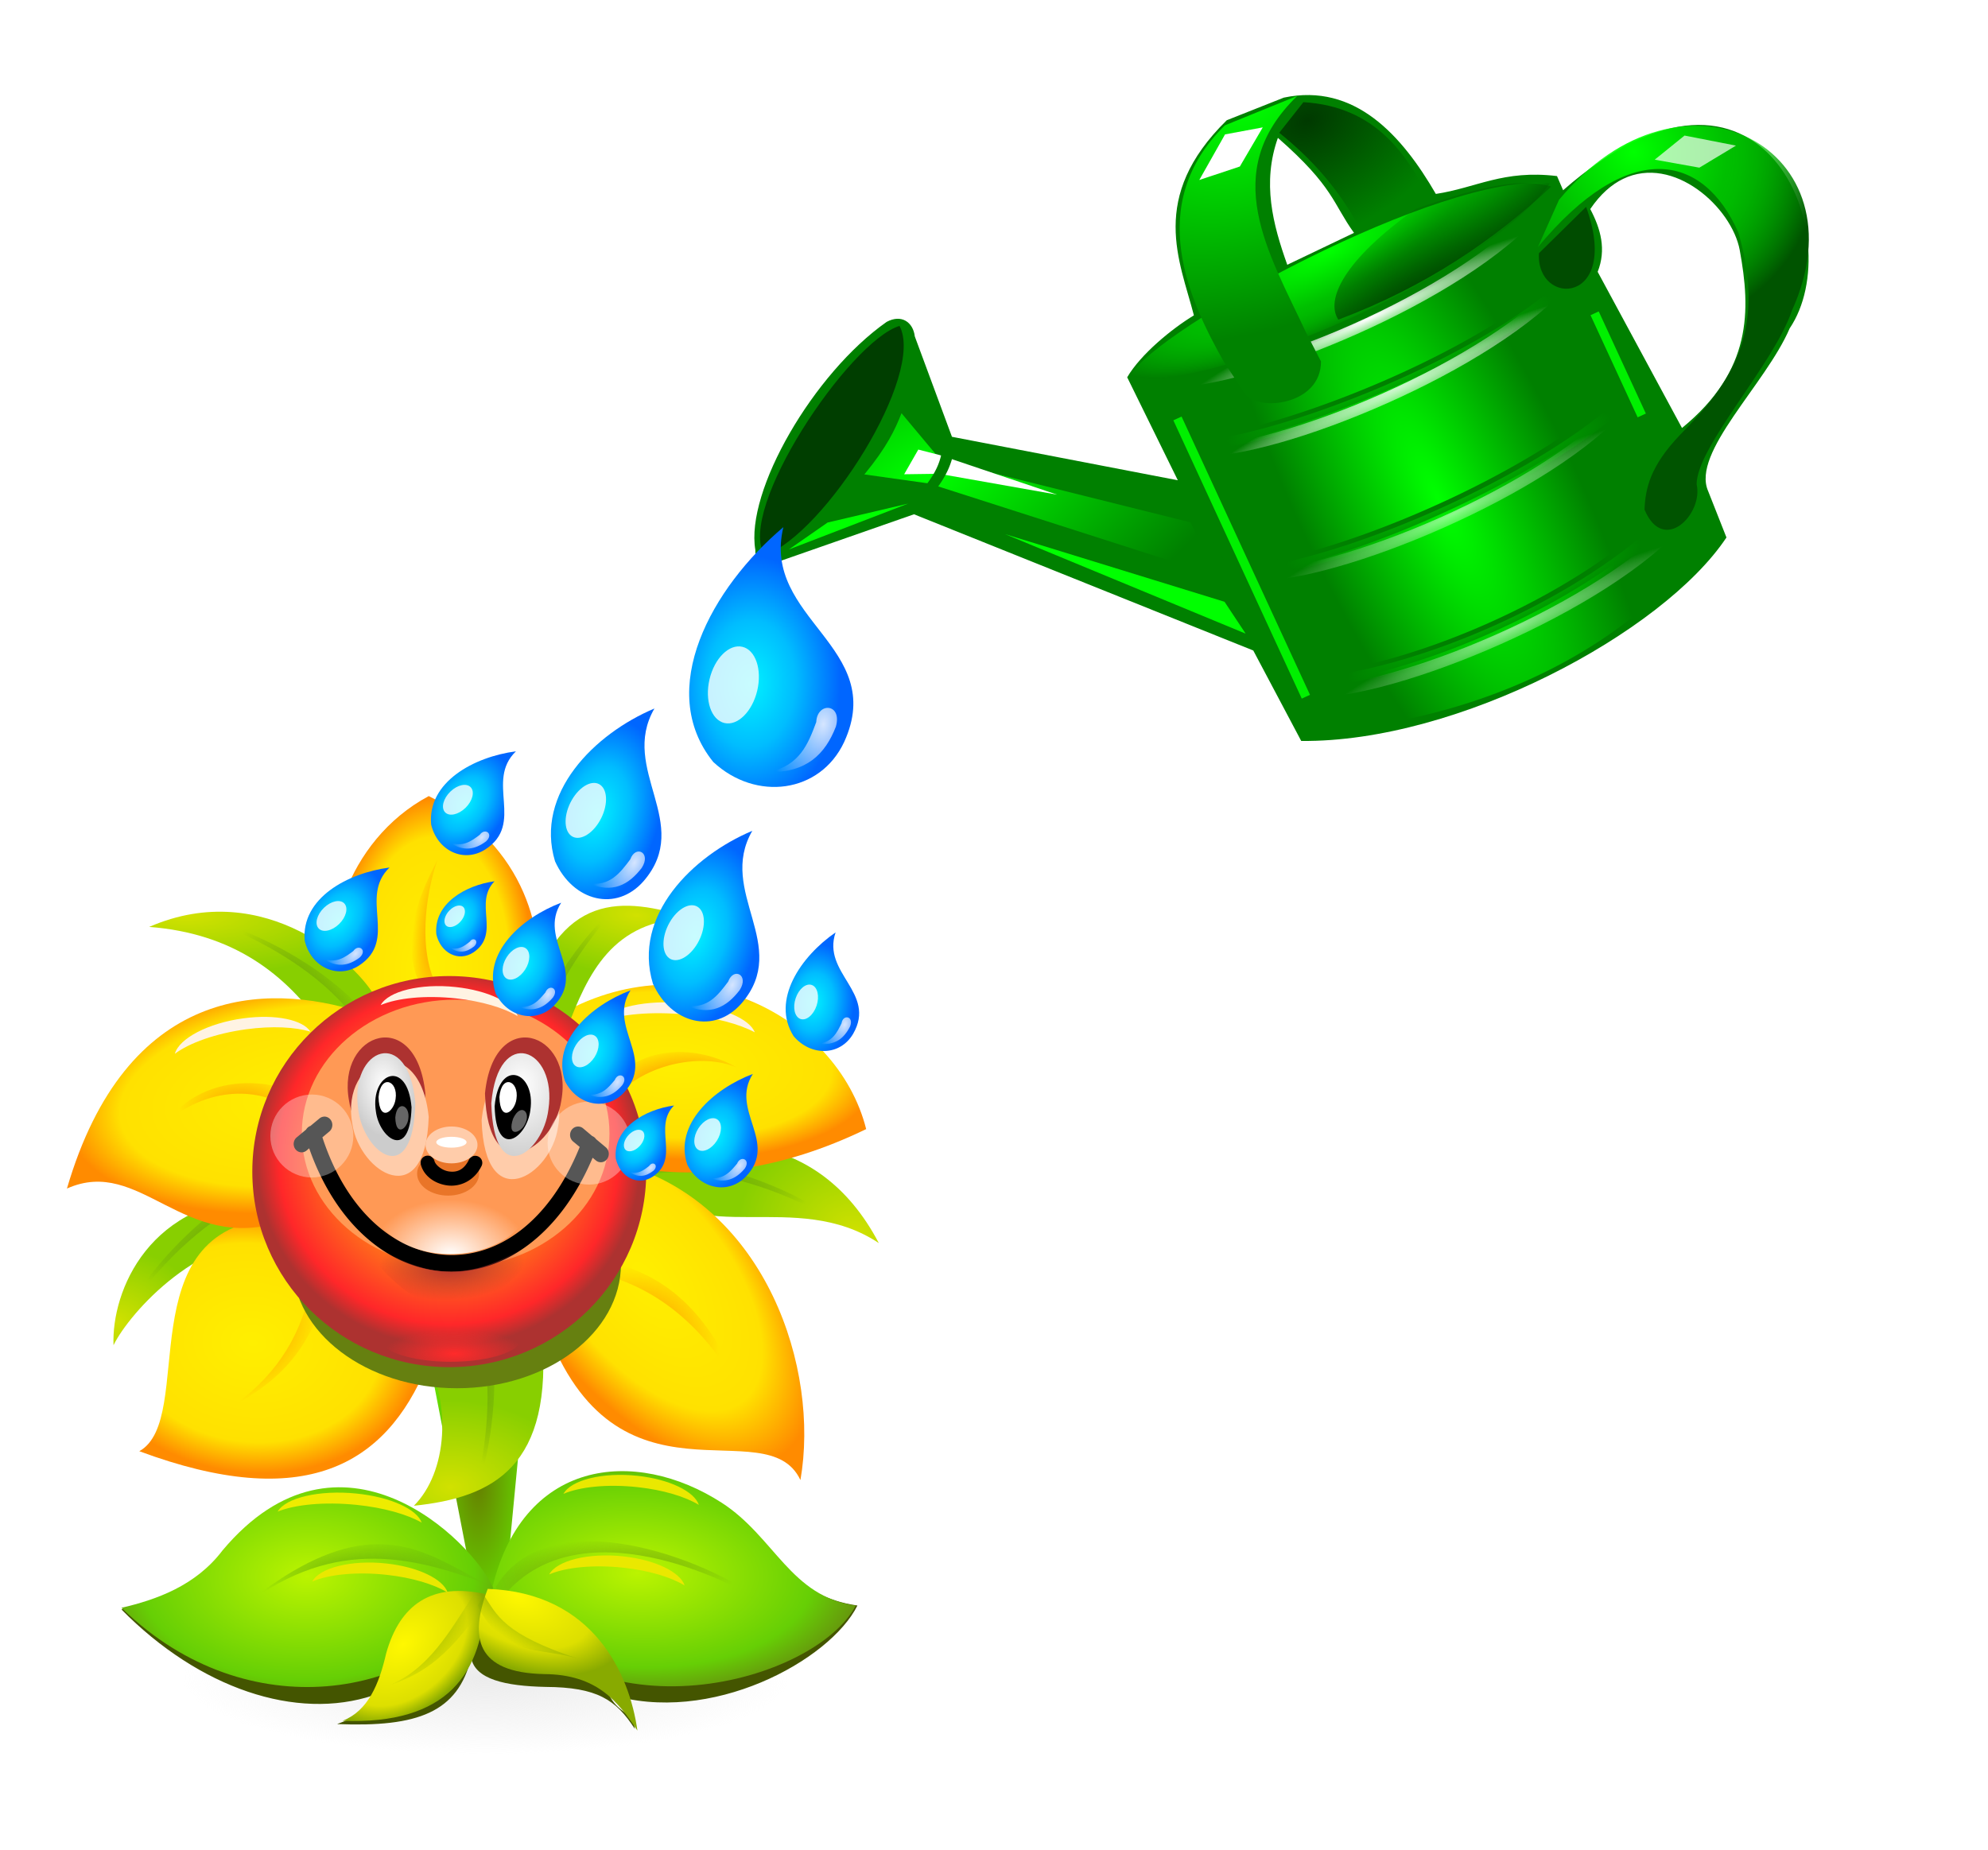 <?xml version="1.0" encoding="UTF-8" standalone="no"?>
<!-- Created with Inkscape (http://www.inkscape.org/) -->

<svg
   width="305.228mm"
   height="284.089mm"
   viewBox="0 0 305.228 284.089"
   version="1.1"
   id="svg73889"
   xml:space="preserve"
   inkscape:version="1.2.2 (b0a8486, 2022-12-01)"
   sodipodi:docname="watercanwithhappyflower.svg"
   xmlns:inkscape="http://www.inkscape.org/namespaces/inkscape"
   xmlns:sodipodi="http://sodipodi.sourceforge.net/DTD/sodipodi-0.dtd"
   xmlns:xlink="http://www.w3.org/1999/xlink"
   xmlns="http://www.w3.org/2000/svg"
   xmlns:svg="http://www.w3.org/2000/svg"
   xmlns:rdf="http://www.w3.org/1999/02/22-rdf-syntax-ns#"
   xmlns:cc="http://creativecommons.org/ns#"
   xmlns:dc="http://purl.org/dc/elements/1.1/"><sodipodi:namedview
     id="namedview73891"
     pagecolor="#ffffff"
     bordercolor="#000000"
     borderopacity="0.25"
     inkscape:showpageshadow="2"
     inkscape:pageopacity="0.0"
     inkscape:pagecheckerboard="0"
     inkscape:deskcolor="#d1d1d1"
     inkscape:document-units="mm"
     showgrid="false"
     inkscape:zoom="0.51316815"
     inkscape:cx="507.63089"
     inkscape:cy="550.50182"
     inkscape:window-width="1652"
     inkscape:window-height="1099"
     inkscape:window-x="0"
     inkscape:window-y="25"
     inkscape:window-maximized="0"
     inkscape:current-layer="layer1-1" /><defs
     id="defs73886"><radialGradient
       id="radialGradient5949"
       gradientUnits="userSpaceOnUse"
       cy="345.86"
       cx="228.5"
       gradientTransform="matrix(1,0,0,0.281,0,248.66)"
       r="76.5"
       inkscape:collect="always"><stop
         id="stop5675"
         style="stop-color:#ececec"
         offset="0" /><stop
         id="stop5677"
         style="stop-color:#ececec;stop-opacity:0"
         offset="1" /></radialGradient><radialGradient
       id="radialGradient5951"
       xlink:href="#linearGradient4248"
       gradientUnits="userSpaceOnUse"
       cy="305.09"
       cx="386.51"
       gradientTransform="matrix(1,0,0,0.857,-141.42,22.725)"
       r="25.896"
       inkscape:collect="always" /><linearGradient
       id="linearGradient4248"><stop
         id="stop4250"
         style="stop-color:#d1e100"
         offset="0" /><stop
         id="stop4252"
         style="stop-color:#88cf00"
         offset="1" /></linearGradient><radialGradient
       id="radialGradient5953"
       xlink:href="#linearGradient4512"
       gradientUnits="userSpaceOnUse"
       cy="194.64"
       cx="479.51"
       gradientTransform="matrix(0.972,0.051,-0.087,1.664,-110.44,-169.84)"
       r="30.648"
       inkscape:collect="always" /><linearGradient
       id="linearGradient4512"><stop
         id="stop4514"
         style="stop-color:#ffef00"
         offset="0" /><stop
         id="stop4518"
         style="stop-color:#ffe100"
         offset=".774" /><stop
         id="stop4516"
         style="stop-color:#ff8b00"
         offset="1" /></linearGradient><radialGradient
       id="radialGradient5955"
       xlink:href="#linearGradient4248"
       gradientUnits="userSpaceOnUse"
       cy="166.33"
       cx="407.13"
       gradientTransform="matrix(1.881,-0.021,0.006,0.523,-500.94,84.243)"
       r="33.723"
       inkscape:collect="always" /><radialGradient
       id="radialGradient5957"
       gradientUnits="userSpaceOnUse"
       cy="349.89"
       cx="494.25"
       gradientTransform="matrix(1,0,0,2.702,-141.42,-613.86)"
       r="15.087"
       inkscape:collect="always"><stop
         id="stop4628"
         style="stop-color:#668000"
         offset="0" /><stop
         id="stop4630"
         style="stop-color:#66db00"
         offset="1" /></radialGradient><radialGradient
       id="radialGradient5959"
       xlink:href="#linearGradient4248"
       gradientUnits="userSpaceOnUse"
       cy="346.21"
       cx="485.48"
       gradientTransform="matrix(2.062,0.073,-0.048,1.347,-639.86,-168.69)"
       r="19.316"
       inkscape:collect="always" /><radialGradient
       id="radialGradient5961"
       xlink:href="#linearGradient4618"
       gradientUnits="userSpaceOnUse"
       cy="383.21"
       cx="538.66"
       gradientTransform="matrix(-0.941,0.339,0.104,0.288,754.5,-38.287)"
       r="39.787"
       inkscape:collect="always" /><linearGradient
       id="linearGradient4618"
       inkscape:collect="always"><stop
         id="stop4620"
         style="stop-color:#669b0c"
         offset="0" /><stop
         id="stop4622"
         style="stop-color:#669b0c;stop-opacity:0"
         offset="1" /></linearGradient><radialGradient
       id="radialGradient5963"
       gradientUnits="userSpaceOnUse"
       cy="309.02"
       cx="427.36"
       gradientTransform="matrix(1.165,0.115,-0.089,0.901,-184.85,-37.551)"
       r="42.893"
       inkscape:collect="always"><stop
         id="stop4530"
         style="stop-color:#ffef00"
         offset="0" /><stop
         id="stop4532"
         style="stop-color:#ffe100"
         offset=".762" /><stop
         id="stop4534"
         style="stop-color:#ff8b00"
         offset="1" /></radialGradient><radialGradient
       id="radialGradient5965"
       xlink:href="#linearGradient4248"
       gradientUnits="userSpaceOnUse"
       cy="285.64"
       cx="608.48"
       gradientTransform="matrix(0.96,0.281,-0.236,0.805,-51.079,-143)"
       r="35.941"
       inkscape:collect="always" /><radialGradient
       id="radialGradient5967"
       gradientUnits="userSpaceOnUse"
       cy="311.27"
       cx="584.84"
       gradientTransform="matrix(0.824,1.042,-0.539,0.426,88.309,-471.76)"
       r="50.598"
       inkscape:collect="always"><stop
         id="stop4522"
         style="stop-color:#ffef00"
         offset="0" /><stop
         id="stop4524"
         style="stop-color:#ffe100"
         offset=".704" /><stop
         id="stop4526"
         style="stop-color:#ff8b00"
         offset="1" /></radialGradient><radialGradient
       id="radialGradient5969"
       xlink:href="#linearGradient4618"
       gradientUnits="userSpaceOnUse"
       cy="383.21"
       cx="538.66"
       gradientTransform="matrix(0.997,-0.082,0.025,0.305,-133.12,174.07)"
       r="39.787"
       inkscape:collect="always" /><radialGradient
       id="radialGradient5971"
       xlink:href="#linearGradient4512"
       gradientUnits="userSpaceOnUse"
       cy="228.48"
       cx="556.47"
       gradientTransform="matrix(1.284,0.058,-0.027,0.592,-297.12,39.586)"
       r="47.33"
       inkscape:collect="always" /><radialGradient
       id="radialGradient5973"
       xlink:href="#linearGradient4512"
       gradientUnits="userSpaceOnUse"
       cy="236.71"
       cx="432.06"
       gradientTransform="matrix(1.598,-0.194,0.094,0.777,-412.58,116.27)"
       r="43.781"
       inkscape:collect="always" /><radialGradient
       id="radialGradient5975"
       gradientUnits="userSpaceOnUse"
       cy="307.9"
       cx="543.91"
       gradientTransform="matrix(0.88,0.657,-0.552,0.739,93.829,-296.91)"
       r="21.447"
       inkscape:collect="always"><stop
         id="stop4636"
         style="stop-color:#ff8c00"
         offset="0" /><stop
         id="stop4638"
         style="stop-color:#ff8c00;stop-opacity:0"
         offset="1" /></radialGradient><radialGradient
       id="radialGradient5977"
       gradientUnits="userSpaceOnUse"
       cy="233.22"
       cx="552.85"
       gradientTransform="matrix(1.244,-0.16,0.069,0.537,-291.85,175.08)"
       r="18.488"
       inkscape:collect="always"><stop
         id="stop4660"
         style="stop-color:#ff8c00"
         offset="0" /><stop
         id="stop4662"
         style="stop-color:#ff8c00;stop-opacity:0"
         offset="1" /></radialGradient><radialGradient
       id="radialGradient5979"
       xlink:href="#linearGradient4618"
       gradientUnits="userSpaceOnUse"
       cy="383.21"
       cx="538.66"
       gradientTransform="matrix(-0.571,-0.821,-0.252,0.175,711.55,570.62)"
       r="39.787"
       inkscape:collect="always" /><radialGradient
       id="radialGradient5981"
       gradientUnits="userSpaceOnUse"
       cy="241.5"
       cx="423.61"
       gradientTransform="matrix(1,0,0,0.544,-141.42,88.283)"
       r="18.636"
       inkscape:collect="always"><stop
         id="stop4652"
         style="stop-color:#ff9d00"
         offset="0" /><stop
         id="stop4654"
         style="stop-color:#ff9d00;stop-opacity:0"
         offset="1" /></radialGradient><radialGradient
       id="radialGradient5983"
       gradientUnits="userSpaceOnUse"
       cy="305.24"
       cx="432.88"
       gradientTransform="matrix(1.068,-1.127,0.843,0.799,-434.4,531.47)"
       r="14.643"
       inkscape:collect="always"><stop
         id="stop4644"
         style="stop-color:#ff8f00"
         offset="0" /><stop
         id="stop4646"
         style="stop-color:#ff8f00;stop-opacity:0"
         offset="1" /></radialGradient><radialGradient
       id="radialGradient5985"
       gradientUnits="userSpaceOnUse"
       cy="183.4"
       cx="484.74"
       gradientTransform="matrix(1.499,0.171,-0.61,5.362,-273.96,-899.89)"
       r="4.915"
       inkscape:collect="always"><stop
         id="stop4668"
         style="stop-color:#ff8c00"
         offset="0" /><stop
         id="stop4670"
         style="stop-color:#ff8c00;stop-opacity:0"
         offset="1" /></radialGradient><radialGradient
       id="radialGradient5987"
       xlink:href="#linearGradient4248"
       gradientUnits="userSpaceOnUse"
       cy="175.79"
       cx="541.34"
       gradientTransform="matrix(1.716,0.2,-0.087,0.746,-513.54,-76.964)"
       r="24.7"
       inkscape:collect="always" /><radialGradient
       id="radialGradient5989"
       xlink:href="#linearGradient4618"
       gradientUnits="userSpaceOnUse"
       cy="383.21"
       cx="538.66"
       gradientTransform="matrix(0.337,0.941,-0.288,0.103,274.88,-256.57)"
       r="39.787"
       inkscape:collect="always" /><radialGradient
       id="radialGradient5991"
       xlink:href="#linearGradient4618"
       gradientUnits="userSpaceOnUse"
       cy="383.21"
       cx="538.66"
       gradientTransform="matrix(0.162,-0.987,0.302,0.05,175.83,712.85)"
       r="39.787"
       inkscape:collect="always" /><filter
       id="filter5152"
       width="1.168"
       y="-0.138"
       x="-0.084"
       height="1.275"
       color-interpolation-filters="sRGB"
       inkscape:collect="always"><feGaussianBlur
         id="feGaussianBlur5154"
         stdDeviation="4.761"
         inkscape:collect="always" /></filter><radialGradient
       id="radialGradient5993"
       gradientUnits="userSpaceOnUse"
       cy="577.21"
       cx="70.86"
       gradientTransform="matrix(0.976,-0.013,0.012,0.957,-5.355,25.482)"
       r="58.777"
       inkscape:collect="always"><stop
         id="stop4370"
         style="stop-color:#fffd00"
         offset="0" /><stop
         id="stop4374"
         style="stop-color:#ff2729"
         offset=".885" /><stop
         id="stop4372"
         style="stop-color:#ad3230"
         offset="1" /></radialGradient><filter
       id="filter4342"
       width="1.195"
       y="-0.101"
       x="-0.097"
       height="1.202"
       color-interpolation-filters="sRGB"
       inkscape:collect="always"><feGaussianBlur
         id="feGaussianBlur4344"
         stdDeviation="3.987"
         inkscape:collect="always" /></filter><filter
       id="filter4270"
       width="1.434"
       y="-0.122"
       x="-0.217"
       height="1.245"
       color-interpolation-filters="sRGB"
       inkscape:collect="always"><feGaussianBlur
         id="feGaussianBlur4272"
         stdDeviation="1.821"
         inkscape:collect="always" /></filter><radialGradient
       id="radialGradient5995"
       xlink:href="#linearGradient4484"
       gradientUnits="userSpaceOnUse"
       cy="234.13"
       cx="506.79"
       gradientTransform="matrix(2.143,0.163,-0.203,2.66,-672.96,-492.26)"
       r="8.665"
       inkscape:collect="always" /><linearGradient
       id="linearGradient4484"><stop
         id="stop4486"
         style="stop-color:#ffffff"
         offset="0" /><stop
         id="stop4490"
         style="stop-color:#cccccc"
         offset="1" /></linearGradient><radialGradient
       id="radialGradient5997"
       xlink:href="#linearGradient4484"
       gradientUnits="userSpaceOnUse"
       cy="234.11"
       cx="466.52"
       gradientTransform="matrix(1.163,-0.082,0.124,1.766,-247.01,-162.07)"
       r="8.665"
       inkscape:collect="always" /><radialGradient
       id="radialGradient5999"
       xlink:href="#linearGradient4544"
       gradientUnits="userSpaceOnUse"
       cy="375.49"
       cx="547.77"
       gradientTransform="matrix(1.338,0.052,-0.028,0.719,-321.95,60.228)"
       r="54.43"
       inkscape:collect="always" /><linearGradient
       id="linearGradient4544"><stop
         id="stop4546"
         style="stop-color:#bbf400"
         offset="0" /><stop
         id="stop4550"
         style="stop-color:#66cf05"
         offset=".718" /><stop
         id="stop4548"
         style="stop-color:#668010"
         offset="1" /></linearGradient><radialGradient
       id="radialGradient6001"
       xlink:href="#linearGradient4618"
       gradientUnits="userSpaceOnUse"
       cy="383.21"
       cx="538.66"
       gradientTransform="matrix(0.997,-0.082,0.025,0.305,-155.12,287.57)"
       r="39.787"
       inkscape:collect="always" /><radialGradient
       id="radialGradient6003"
       xlink:href="#linearGradient4544"
       gradientUnits="userSpaceOnUse"
       cy="374.84"
       cx="443.22"
       gradientTransform="matrix(1.25,-0.028,0.018,0.776,-259.02,81.236)"
       r="55.465"
       inkscape:collect="always" /><radialGradient
       id="radialGradient6005"
       gradientUnits="userSpaceOnUse"
       cy="373.06"
       cx="461.34"
       gradientTransform="matrix(1,0,0,0.271,-141.42,257.68)"
       r="37.273"
       inkscape:collect="always"><stop
         id="stop4612"
         style="stop-color:#66ae0a"
         offset="0" /><stop
         id="stop4614"
         style="stop-color:#66ae0a;stop-opacity:0"
         offset="1" /></radialGradient><radialGradient
       id="radialGradient6007"
       gradientUnits="userSpaceOnUse"
       cy="396.46"
       cx="474.85"
       gradientTransform="matrix(0.977,-0.892,0.615,0.673,-377.36,536.78)"
       r="21.299"
       inkscape:collect="always"><stop
         id="stop4570"
         style="stop-color:#fff800"
         offset="0" /><stop
         id="stop4574"
         style="stop-color:#dddf00"
         offset=".774" /><stop
         id="stop4572"
         style="stop-color:#88aa00"
         offset="1" /></radialGradient><radialGradient
       id="radialGradient6009"
       gradientUnits="userSpaceOnUse"
       cy="389.97"
       cx="481.46"
       gradientTransform="matrix(0.932,-1.161,0.725,0.582,-396.46,707.04)"
       r="14.643"
       inkscape:collect="always"><stop
         id="stop4604"
         style="stop-color:#88aa00"
         offset="0" /><stop
         id="stop4606"
         style="stop-color:#88aa00;stop-opacity:0"
         offset="1" /></radialGradient><radialGradient
       id="radialGradient6011"
       gradientUnits="userSpaceOnUse"
       cy="387.02"
       cx="509.72"
       gradientTransform="matrix(1.38,0.613,-0.363,0.817,-198.59,-263.46)"
       r="23.661"
       inkscape:collect="always"><stop
         id="stop4586"
         style="stop-color:#fff800"
         offset="0" /><stop
         id="stop4588"
         style="stop-color:#dddf00"
         offset=".667" /><stop
         id="stop4590"
         style="stop-color:#88aa00"
         offset="1" /></radialGradient><radialGradient
       id="radialGradient6013"
       gradientUnits="userSpaceOnUse"
       cy="379.55"
       cx="507.41"
       gradientTransform="matrix(1.985,1.411,-0.366,0.514,-502.84,-541.45)"
       r="15.234"
       inkscape:collect="always"><stop
         id="stop4596"
         style="stop-color:#88aa00"
         offset="0" /><stop
         id="stop4598"
         style="stop-color:#88aa00;stop-opacity:0"
         offset="1" /></radialGradient><filter
       id="filter4308"
       width="1.33"
       y="-0.233"
       x="-0.165"
       height="1.465"
       color-interpolation-filters="sRGB"
       inkscape:collect="always"><feGaussianBlur
         id="feGaussianBlur4310"
         stdDeviation="1.066"
         inkscape:collect="always" /></filter><radialGradient
       id="radialGradient6015"
       gradientUnits="userSpaceOnUse"
       cy="288.57"
       cx="499.46"
       gradientTransform="matrix(1,0,0,0.964,0,9.214)"
       r="49.144"
       inkscape:collect="always"><stop
         id="stop4470"
         style="stop-color:#ff2a2a"
         offset="0" /><stop
         id="stop4472"
         style="stop-color:#ff2a2a;stop-opacity:0"
         offset="1" /></radialGradient><filter
       id="filter4428"
       width="1.553"
       y="-0.277"
       x="-0.277"
       height="1.553"
       color-interpolation-filters="sRGB"
       inkscape:collect="always"><feGaussianBlur
         id="feGaussianBlur4430"
         stdDeviation="2.444"
         inkscape:collect="always" /></filter><filter
       id="filter4400"
       width="1.553"
       y="-0.277"
       x="-0.277"
       height="1.553"
       color-interpolation-filters="sRGB"
       inkscape:collect="always"><feGaussianBlur
         id="feGaussianBlur4402"
         stdDeviation="2.444"
         inkscape:collect="always" /></filter><radialGradient
       id="radialGradient6017"
       gradientUnits="userSpaceOnUse"
       cy="298.11"
       cx="485.5"
       gradientTransform="matrix(1,0,0,0.365,0,174.18)"
       r="24"
       inkscape:collect="always"><stop
         id="stop4436"
         style="stop-color:#ffffff"
         offset="0" /><stop
         id="stop4438"
         style="stop-color:#ffffff;stop-opacity:0"
         offset="1" /></radialGradient><radialGradient
       id="radialGradient6019"
       gradientUnits="userSpaceOnUse"
       cy="285.95"
       cx="486.25"
       gradientTransform="matrix(0.664,-0.036,0.017,0.318,17.1,193.44)"
       r="32.75"
       inkscape:collect="always"><stop
         id="stop4454"
         style="stop-color:#ad3230"
         offset="0" /><stop
         id="stop4456"
         style="stop-color:#ad3230;stop-opacity:0"
         offset="1" /></radialGradient><filter
       id="filter4710"
       width="1.882"
       y="-0.249"
       x="-0.441"
       height="1.498"
       color-interpolation-filters="sRGB"
       inkscape:collect="always"><feGaussianBlur
         id="feGaussianBlur4712"
         stdDeviation="0.725"
         inkscape:collect="always" /></filter><filter
       id="filter4730"
       width="1.906"
       y="-0.321"
       x="-0.453"
       height="1.642"
       color-interpolation-filters="sRGB"
       inkscape:collect="always"><feGaussianBlur
         id="feGaussianBlur4732"
         stdDeviation="0.874"
         inkscape:collect="always" /></filter><filter
       id="filter5331"
       width="1.154"
       y="-0.419"
       x="-0.077"
       height="1.838"
       color-interpolation-filters="sRGB"
       inkscape:collect="always"><feGaussianBlur
         id="feGaussianBlur5333"
         stdDeviation="1.61"
         inkscape:collect="always" /></filter><filter
       id="filter5537"
       width="1.234"
       y="-0.635"
       x="-0.117"
       height="2.271"
       color-interpolation-filters="sRGB"
       inkscape:collect="always"><feGaussianBlur
         id="feGaussianBlur5539"
         stdDeviation="2.44"
         inkscape:collect="always" /></filter><filter
       id="filter5635"
       width="1.232"
       y="-0.63"
       x="-0.116"
       height="2.26"
       color-interpolation-filters="sRGB"
       inkscape:collect="always"><feGaussianBlur
         id="feGaussianBlur5637"
         stdDeviation="2.421"
         inkscape:collect="always" /></filter><radialGradient
       id="radialGradient4307"
       xlink:href="#linearGradient4293"
       gradientUnits="userSpaceOnUse"
       cy="416.92"
       cx="557.6"
       gradientTransform="matrix(1.226,-0.037,0.013,0.446,-132.12,273.66)"
       r="56.215"
       inkscape:collect="always" /><linearGradient
       id="linearGradient4293"><stop
         id="stop4295"
         style="stop-color:#00ff00"
         offset="0" /><stop
         id="stop4299"
         style="stop-color:#00ff00;stop-opacity:.498"
         offset=".5" /><stop
         id="stop4297"
         style="stop-color:#005400"
         offset="1" /></linearGradient><filter
       id="filter4389"
       width="1.056"
       y="-0.144"
       x="-0.028"
       height="1.288"
       color-interpolation-filters="sRGB"
       inkscape:collect="always"><feGaussianBlur
         id="feGaussianBlur4391"
         stdDeviation="1.314"
         inkscape:collect="always" /></filter><radialGradient
       id="radialGradient4275"
       gradientUnits="userSpaceOnUse"
       cy="519.92"
       cx="555.61"
       gradientTransform="matrix(0.922,-0.014,0.057,3.688,13.798,-1389.4)"
       r="36.239"
       inkscape:collect="always"><stop
         id="stop4271"
         style="stop-color:#00ff00"
         offset="0" /><stop
         id="stop4273"
         style="stop-color:#00ff00;stop-opacity:0"
         offset="1" /></radialGradient><filter
       id="filter4349"
       width="1.559"
       y="-0.167"
       x="-0.279"
       height="1.333"
       color-interpolation-filters="sRGB"
       inkscape:collect="always"><feGaussianBlur
         id="feGaussianBlur4351"
         stdDeviation="8.44"
         inkscape:collect="always" /></filter><radialGradient
       id="radialGradient4267"
       gradientUnits="userSpaceOnUse"
       cy="406.6"
       cx="565.51"
       gradientTransform="matrix(2.98,-0.07,0.061,2.609,-1144.7,-620.63)"
       r="13.258"
       inkscape:collect="always"><stop
         id="stop4263"
         style="stop-color:#003900"
         offset="0" /><stop
         id="stop4265"
         style="stop-color:#003900;stop-opacity:0"
         offset="1" /></radialGradient><filter
       id="filter4401"
       width="1.271"
       y="-0.085"
       x="-0.136"
       height="1.17"
       color-interpolation-filters="sRGB"
       inkscape:collect="always"><feGaussianBlur
         id="feGaussianBlur4403"
         stdDeviation="1.499"
         inkscape:collect="always" /></filter><filter
       id="filter4501"
       width="1.05"
       y="-0.192"
       x="-0.025"
       height="1.384"
       color-interpolation-filters="sRGB"
       inkscape:collect="always"><feGaussianBlur
         id="feGaussianBlur4503"
         stdDeviation="1.1"
         inkscape:collect="always" /></filter><radialGradient
       id="radialGradient4283"
       xlink:href="#linearGradient4293"
       gradientUnits="userSpaceOnUse"
       cy="470.24"
       cx="636.85"
       gradientTransform="matrix(1.317,-0.148,0.185,1.647,-291.21,-230.14)"
       r="33.461"
       inkscape:collect="always" /><filter
       id="filter4365"
       color-interpolation-filters="sRGB"
       inkscape:collect="always"
       x="-0.09"
       y="-0.054"
       width="1.18"
       height="1.109"><feGaussianBlur
         id="feGaussianBlur4367"
         stdDeviation="2.513"
         inkscape:collect="always" /></filter><filter
       id="filter4509"
       width="1.048"
       y="-0.205"
       x="-0.024"
       height="1.41"
       color-interpolation-filters="sRGB"
       inkscape:collect="always"><feGaussianBlur
         id="feGaussianBlur4511"
         stdDeviation="1.1"
         inkscape:collect="always" /></filter><filter
       id="filter4457"
       width="1.34"
       y="-0.136"
       x="-0.17"
       height="1.273"
       color-interpolation-filters="sRGB"
       inkscape:collect="always"><feGaussianBlur
         id="feGaussianBlur4459"
         stdDeviation="1.164"
         inkscape:collect="always" /></filter><radialGradient
       id="radialGradient4291"
       gradientUnits="userSpaceOnUse"
       cy="483.57"
       cx="571.66"
       gradientTransform="matrix(2.477,-0.247,0.083,0.834,-884.84,199.08)"
       r="30.437"
       inkscape:collect="always"><stop
         id="stop4287"
         style="stop-color:#004900"
         offset="0" /><stop
         id="stop4289"
         style="stop-color:#004900;stop-opacity:0"
         offset="1" /></radialGradient><filter
       id="filter4437"
       color-interpolation-filters="sRGB"
       inkscape:collect="always"
       x="-0.068"
       y="-0.079"
       width="1.136"
       height="1.158"><feGaussianBlur
         id="feGaussianBlur4439"
         stdDeviation="1.51"
         inkscape:collect="always" /></filter><radialGradient
       id="radialGradient4315"
       gradientUnits="userSpaceOnUse"
       cy="455.93"
       cx="456.39"
       gradientTransform="matrix(2.671,-0.057,0.038,1.788,-792.08,-339.05)"
       r="34.648"
       inkscape:collect="always"><stop
         id="stop4311"
         style="stop-color:#00ff00"
         offset="0" /><stop
         id="stop4313"
         style="stop-color:#00ff00;stop-opacity:0"
         offset="1" /></radialGradient><filter
       id="filter4325"
       width="1.268"
       y="-0.109"
       x="-0.134"
       height="1.217"
       color-interpolation-filters="sRGB"
       inkscape:collect="always"><feGaussianBlur
         id="feGaussianBlur4327"
         stdDeviation="3.871"
         inkscape:collect="always" /></filter><filter
       id="filter4505"
       width="1.048"
       y="-0.2"
       x="-0.024"
       height="1.399"
       color-interpolation-filters="sRGB"
       inkscape:collect="always"><feGaussianBlur
         id="feGaussianBlur4507"
         stdDeviation="1.1"
         inkscape:collect="always" /></filter><filter
       id="filter4703"
       width="1.262"
       y="-0.14"
       x="-0.131"
       height="1.281"
       color-interpolation-filters="sRGB"
       inkscape:collect="always"><feGaussianBlur
         id="feGaussianBlur4705"
         stdDeviation="1.739"
         inkscape:collect="always" /></filter><filter
       id="filter4473"
       width="1.252"
       y="-0.135"
       x="-0.126"
       height="1.27"
       color-interpolation-filters="sRGB"
       inkscape:collect="always"><feGaussianBlur
         id="feGaussianBlur4475"
         stdDeviation="0.808"
         inkscape:collect="always" /></filter><radialGradient
       id="radialGradient4639"
       xlink:href="#linearGradient4633"
       gradientUnits="userSpaceOnUse"
       cy="485.49"
       cx="558.96"
       gradientTransform="matrix(1,0,0,0.122,-1.414,403.05)"
       r="53.453"
       inkscape:collect="always" /><linearGradient
       id="linearGradient4633"
       inkscape:collect="always"><stop
         id="stop4635"
         style="stop-color:#ffffff"
         offset="0" /><stop
         id="stop4637"
         style="stop-color:#ffffff;stop-opacity:0"
         offset="1" /></linearGradient><radialGradient
       id="radialGradient4259"
       gradientUnits="userSpaceOnUse"
       cy="409.56"
       cx="555.01"
       gradientTransform="matrix(3.505,0.178,-0.158,3.097,-1326.3,-980.14)"
       r="21.992"
       inkscape:collect="always"><stop
         id="stop4255"
         style="stop-color:#00ff00"
         offset="0" /><stop
         id="stop4257"
         style="stop-color:#008200"
         offset="1" /></radialGradient><filter
       id="filter4421"
       color-interpolation-filters="sRGB"
       inkscape:collect="always"
       x="-0.06"
       y="-0.032"
       width="1.121"
       height="1.064"><feGaussianBlur
         id="feGaussianBlur4423"
         stdDeviation="1.106"
         inkscape:collect="always" /></filter><radialGradient
       id="radialGradient4525"
       xlink:href="#linearGradient4519"
       gradientUnits="userSpaceOnUse"
       cy="557.79"
       cx="557.04"
       gradientTransform="matrix(0.709,-0.013,0.003,0.17,160.2,469.97)"
       r="55.96"
       inkscape:collect="always" /><linearGradient
       id="linearGradient4519"
       inkscape:collect="always"><stop
         id="stop4521"
         style="stop-color:#00c800"
         offset="0" /><stop
         id="stop4523"
         style="stop-color:#00c800;stop-opacity:0"
         offset="1" /></linearGradient><radialGradient
       id="radialGradient4527"
       xlink:href="#linearGradient4519"
       gradientUnits="userSpaceOnUse"
       cy="479.17"
       cx="558.29"
       gradientTransform="matrix(0.754,0.012,-0.003,0.158,138.31,396.82)"
       r="57.598"
       inkscape:collect="always" /><radialGradient
       id="radialGradient4529"
       xlink:href="#linearGradient4519"
       gradientUnits="userSpaceOnUse"
       cy="519.35"
       cx="558.81"
       gradientTransform="matrix(0.755,0,0,0.16,136.89,436.09)"
       r="57.73"
       inkscape:collect="always" /><filter
       id="filter4567"
       width="6.111"
       y="-0.236"
       x="-2.555"
       height="1.472"
       color-interpolation-filters="sRGB"
       inkscape:collect="always"><feGaussianBlur
         id="feGaussianBlur4569"
         stdDeviation="9.034"
         inkscape:collect="always" /></filter><filter
       id="filter4585"
       width="1.291"
       y="-0.11"
       x="-0.146"
       height="1.22"
       color-interpolation-filters="sRGB"
       inkscape:collect="always"><feGaussianBlur
         id="feGaussianBlur4587"
         stdDeviation="2.619"
         inkscape:collect="always" /></filter><filter
       id="filter4607"
       width="1.266"
       y="-0.836"
       x="-0.133"
       height="2.673"
       color-interpolation-filters="sRGB"
       inkscape:collect="always"><feGaussianBlur
         id="feGaussianBlur4609"
         stdDeviation="1.725"
         inkscape:collect="always" /></filter><filter
       id="filter4621"
       width="1.509"
       y="-0.509"
       x="-0.254"
       height="2.017"
       color-interpolation-filters="sRGB"
       inkscape:collect="always"><feGaussianBlur
         id="feGaussianBlur4623"
         stdDeviation="2.248"
         inkscape:collect="always" /></filter><radialGradient
       id="radialGradient4739"
       xlink:href="#linearGradient4633"
       gradientUnits="userSpaceOnUse"
       cy="485.49"
       cx="558.96"
       gradientTransform="matrix(0.954,0,0,0.122,24.993,425.68)"
       r="53.453"
       inkscape:collect="always" /><filter
       id="filter4681"
       width="1.047"
       y="-0.185"
       x="-0.024"
       height="1.37"
       color-interpolation-filters="sRGB"
       inkscape:collect="always"><feGaussianBlur
         id="feGaussianBlur4683"
         stdDeviation="1"
         inkscape:collect="always" /></filter><radialGradient
       id="radialGradient4687"
       xlink:href="#linearGradient4633"
       gradientUnits="userSpaceOnUse"
       cy="485.49"
       cx="558.96"
       gradientTransform="matrix(0.954,0,0,0.122,24.993,466.69)"
       r="53.453"
       inkscape:collect="always" /><radialGradient
       id="radialGradient4691"
       xlink:href="#linearGradient4633"
       gradientUnits="userSpaceOnUse"
       cy="485.49"
       cx="558.96"
       gradientTransform="matrix(0.954,0,0,0.122,25.7,505.58)"
       r="53.453"
       inkscape:collect="always" /><radialGradient
       inkscape:collect="always"
       xlink:href="#linearGradient4633"
       id="radialGradient75382"
       gradientUnits="userSpaceOnUse"
       gradientTransform="matrix(0.954,0,0,0.122,24.993,425.68)"
       cx="558.96"
       cy="485.49"
       r="53.453" /><radialGradient
       id="radialGradient5715"
       gradientUnits="userSpaceOnUse"
       cy="475"
       cx="281.96"
       gradientTransform="matrix(1.093,0.039,-0.055,1.55,-0.287,-269.16)"
       r="26.596"
       inkscape:collect="always"><stop
         id="stop5622"
         style="stop-color:#00f1ff"
         offset="0" /><stop
         id="stop5626"
         style="stop-color:#00bdff"
         offset=".5" /><stop
         id="stop5624"
         style="stop-color:#0066ff"
         offset="1" /></radialGradient><radialGradient
       id="radialGradient5717"
       gradientUnits="userSpaceOnUse"
       cy="484.58"
       cx="307.11"
       gradientTransform="matrix(0.985,0.23,-0.269,2.103,135.04,-605.84)"
       r="16.703"
       inkscape:collect="always"><stop
         id="stop5704"
         style="stop-color:#d5e5ff"
         offset="0" /><stop
         id="stop5706"
         style="stop-color:#d5e5ff;stop-opacity:0"
         offset="1" /></radialGradient><filter
       id="filter5644"
       width="1.523"
       y="-0.205"
       x="-0.261"
       height="1.409"
       color-interpolation-filters="sRGB"
       inkscape:collect="always"><feGaussianBlur
         id="feGaussianBlur5646"
         stdDeviation="2.39"
         inkscape:collect="always" /></filter><filter
       id="filter5692"
       width="1.895"
       y="-0.274"
       x="-0.448"
       height="1.549"
       color-interpolation-filters="sRGB"
       inkscape:collect="always"><feGaussianBlur
         id="feGaussianBlur5694"
         stdDeviation="1.772"
         inkscape:collect="always" /></filter><radialGradient
       inkscape:collect="always"
       xlink:href="#radialGradient5715"
       id="radialGradient75467"
       gradientUnits="userSpaceOnUse"
       gradientTransform="matrix(1.093,0.039,-0.055,1.55,-0.287,-269.16)"
       cx="281.96"
       cy="475"
       r="26.596" /><radialGradient
       inkscape:collect="always"
       xlink:href="#radialGradient5717"
       id="radialGradient75469"
       gradientUnits="userSpaceOnUse"
       gradientTransform="matrix(0.985,0.23,-0.269,2.103,135.04,-605.84)"
       cx="307.11"
       cy="484.58"
       r="16.703" /><radialGradient
       inkscape:collect="always"
       xlink:href="#radialGradient5715"
       id="radialGradient75479"
       gradientUnits="userSpaceOnUse"
       gradientTransform="matrix(1.093,0.039,-0.055,1.55,-0.287,-269.16)"
       cx="281.96"
       cy="475"
       r="26.596" /><radialGradient
       inkscape:collect="always"
       xlink:href="#radialGradient5717"
       id="radialGradient75481"
       gradientUnits="userSpaceOnUse"
       gradientTransform="matrix(0.985,0.23,-0.269,2.103,135.04,-605.84)"
       cx="307.11"
       cy="484.58"
       r="16.703" /><radialGradient
       inkscape:collect="always"
       xlink:href="#radialGradient5715"
       id="radialGradient75491"
       gradientUnits="userSpaceOnUse"
       gradientTransform="matrix(1.093,0.039,-0.055,1.55,-0.287,-269.16)"
       cx="281.96"
       cy="475"
       r="26.596" /><radialGradient
       inkscape:collect="always"
       xlink:href="#radialGradient5717"
       id="radialGradient75493"
       gradientUnits="userSpaceOnUse"
       gradientTransform="matrix(0.985,0.23,-0.269,2.103,135.04,-605.84)"
       cx="307.11"
       cy="484.58"
       r="16.703" /><radialGradient
       inkscape:collect="always"
       xlink:href="#radialGradient5715"
       id="radialGradient75503"
       gradientUnits="userSpaceOnUse"
       gradientTransform="matrix(1.093,0.039,-0.055,1.55,-0.287,-269.16)"
       cx="281.96"
       cy="475"
       r="26.596" /><radialGradient
       inkscape:collect="always"
       xlink:href="#radialGradient5717"
       id="radialGradient75505"
       gradientUnits="userSpaceOnUse"
       gradientTransform="matrix(0.985,0.23,-0.269,2.103,135.04,-605.84)"
       cx="307.11"
       cy="484.58"
       r="16.703" /><radialGradient
       inkscape:collect="always"
       xlink:href="#radialGradient5715"
       id="radialGradient75515"
       gradientUnits="userSpaceOnUse"
       gradientTransform="matrix(1.093,0.039,-0.055,1.55,-0.287,-269.16)"
       cx="281.96"
       cy="475"
       r="26.596" /><radialGradient
       inkscape:collect="always"
       xlink:href="#radialGradient5717"
       id="radialGradient75517"
       gradientUnits="userSpaceOnUse"
       gradientTransform="matrix(0.985,0.23,-0.269,2.103,135.04,-605.84)"
       cx="307.11"
       cy="484.58"
       r="16.703" /><radialGradient
       inkscape:collect="always"
       xlink:href="#radialGradient5715"
       id="radialGradient75527"
       gradientUnits="userSpaceOnUse"
       gradientTransform="matrix(1.093,0.039,-0.055,1.55,-0.287,-269.16)"
       cx="281.96"
       cy="475"
       r="26.596" /><radialGradient
       inkscape:collect="always"
       xlink:href="#radialGradient5717"
       id="radialGradient75529"
       gradientUnits="userSpaceOnUse"
       gradientTransform="matrix(0.985,0.23,-0.269,2.103,135.04,-605.84)"
       cx="307.11"
       cy="484.58"
       r="16.703" /><radialGradient
       inkscape:collect="always"
       xlink:href="#radialGradient5715"
       id="radialGradient75539"
       gradientUnits="userSpaceOnUse"
       gradientTransform="matrix(1.093,0.039,-0.055,1.55,-0.287,-269.16)"
       cx="281.96"
       cy="475"
       r="26.596" /><radialGradient
       inkscape:collect="always"
       xlink:href="#radialGradient5717"
       id="radialGradient75541"
       gradientUnits="userSpaceOnUse"
       gradientTransform="matrix(0.985,0.23,-0.269,2.103,135.04,-605.84)"
       cx="307.11"
       cy="484.58"
       r="16.703" /><radialGradient
       inkscape:collect="always"
       xlink:href="#radialGradient5715"
       id="radialGradient75551"
       gradientUnits="userSpaceOnUse"
       gradientTransform="matrix(1.093,0.039,-0.055,1.55,-0.287,-269.16)"
       cx="281.96"
       cy="475"
       r="26.596" /><radialGradient
       inkscape:collect="always"
       xlink:href="#radialGradient5717"
       id="radialGradient75553"
       gradientUnits="userSpaceOnUse"
       gradientTransform="matrix(0.985,0.23,-0.269,2.103,135.04,-605.84)"
       cx="307.11"
       cy="484.58"
       r="16.703" /><radialGradient
       inkscape:collect="always"
       xlink:href="#radialGradient5715"
       id="radialGradient75563"
       gradientUnits="userSpaceOnUse"
       gradientTransform="matrix(1.093,0.039,-0.055,1.55,-0.287,-269.16)"
       cx="281.96"
       cy="475"
       r="26.596" /><radialGradient
       inkscape:collect="always"
       xlink:href="#radialGradient5717"
       id="radialGradient75565"
       gradientUnits="userSpaceOnUse"
       gradientTransform="matrix(0.985,0.23,-0.269,2.103,135.04,-605.84)"
       cx="307.11"
       cy="484.58"
       r="16.703" /><radialGradient
       inkscape:collect="always"
       xlink:href="#radialGradient5715"
       id="radialGradient75575"
       gradientUnits="userSpaceOnUse"
       gradientTransform="matrix(1.093,0.039,-0.055,1.55,-0.287,-269.16)"
       cx="281.96"
       cy="475"
       r="26.596" /><radialGradient
       inkscape:collect="always"
       xlink:href="#radialGradient5717"
       id="radialGradient75577"
       gradientUnits="userSpaceOnUse"
       gradientTransform="matrix(0.985,0.23,-0.269,2.103,135.04,-605.84)"
       cx="307.11"
       cy="484.58"
       r="16.703" /><radialGradient
       inkscape:collect="always"
       xlink:href="#radialGradient5715"
       id="radialGradient75838"
       gradientUnits="userSpaceOnUse"
       gradientTransform="matrix(1.093,0.039,-0.055,1.55,-0.287,-269.16)"
       cx="281.96"
       cy="475"
       r="26.596" /><radialGradient
       inkscape:collect="always"
       xlink:href="#radialGradient5717"
       id="radialGradient75840"
       gradientUnits="userSpaceOnUse"
       gradientTransform="matrix(0.985,0.23,-0.269,2.103,135.04,-605.84)"
       cx="307.11"
       cy="484.58"
       r="16.703" /></defs><g
     inkscape:label="Layer 1"
     inkscape:groupmode="layer"
     id="layer1"
     transform="translate(-5.671,-10.827)"><g
       id="layer1-1"
       inkscape:label="Layer 1"
       transform="matrix(0.629,0,0,0.512,-45.132,-109.471)"><g
         id="g75782"><g
           id="g5863"
           transform="matrix(0.818,0,0,1.005,-91.088,346.239)"><ellipse
             id="path4047"
             style="fill:url(#radialGradient5949)"
             transform="matrix(1.183,0,0,1.067,84.762,20.971)"
             cx="228.5"
             cy="345.862"
             rx="76.5"
             ry="21.5" /><path
             id="path3852"
             d="m 290.41,246.37 5.325,12.424 c -25.525,-2.156 -47.109,22.411 -51.768,31.948 -0.631,-16.036 10.56,-44.012 46.443,-44.372 z"
             sodipodi:nodetypes="cccc"
             style="fill:url(#radialGradient5951)"
             inkscape:connector-curvature="0" /><path
             id="path3830"
             d="m 312.3,187.5 c -7.59,-16.582 0.797,-47.273 25.736,-60.642 29.538,14.774 34.963,42.061 32.244,59.163"
             sodipodi:nodetypes="ccc"
             style="fill:url(#radialGradient5953)"
             inkscape:connector-curvature="0" /><path
             id="path3846"
             d="m 322.06,186.91 -15.087,9.762 c -11.553,-16.849 -27.435,-28.86 -52.359,-30.765 34.778,-15.132 62.59,11.678 67.446,21.003 z"
             sodipodi:nodetypes="cccc"
             style="fill:url(#radialGradient5955)"
             inkscape:connector-curvature="0" /><path
             id="path3858"
             d="m 337.74,292.81 15.087,77.799 c 1.428,1.395 2.885,2.754 7.395,0.296 l 7.691,-80.166 z"
             sodipodi:nodetypes="ccccc"
             style="fill:url(#radialGradient5957)"
             inkscape:connector-curvature="0" /><path
             id="path3856"
             d="m 335.97,291.63 c 9.327,16.521 7.515,37.118 -2.366,47.034 23.689,-2.447 41.827,-11.613 38.16,-52.063 z"
             sodipodi:nodetypes="cccc"
             style="fill:url(#radialGradient5959)"
             inkscape:connector-curvature="0" /><path
             id="path4690"
             d="m 318.79,243.1 c -27.277,-18.517 -64.653,23.628 -70.438,37.321 5.099,-8.499 38.125,-50.749 71.08,-33.062"
             sodipodi:nodetypes="ccc"
             style="fill:url(#radialGradient5961)"
             inkscape:connector-curvature="0" /><path
             id="path3832"
             d="m 292.19,252.87 c -44.44,2.948 -23.23,59.897 -40.527,69.516 49.231,18.303 73.524,4.239 85.786,-25.44"
             sodipodi:nodetypes="ccc"
             style="fill:url(#radialGradient5963)"
             inkscape:connector-curvature="0" /><path
             id="path3854"
             d="m 400.45,235.72 c 19.729,-8.048 53.482,-10.557 71.883,24.553 -24.899,-16.562 -54.38,2.07 -70.7,-18.636 z"
             sodipodi:nodetypes="cccc"
             style="fill:url(#radialGradient5965)"
             inkscape:connector-curvature="0" /><path
             id="path3836"
             d="m 372.94,285.32 23.681,-48.424 c 42.094,12.423 58.131,60.87 52.324,94.097 -10.19,-21.559 -54.929,11.755 -76.006,-45.673 z"
             sodipodi:nodetypes="cccc"
             style="fill:url(#radialGradient5967)"
             inkscape:connector-curvature="0" /><path
             id="path4129"
             d="m 396.93,332.83 c -16.638,0.435 -31.701,11.274 -37.133,36.81 -1.741,-0.291 -3.561,-0.485 -5.457,-0.602 0.067,-0.118 0.148,-0.23 0.213,-0.348 -6.164,-14.479 -44.559,-53.728 -78.777,-11.404 -7.875,10.827 -19.501,9.899 -29.45,12.323 23.28,23.629 52.223,33.285 75.21,25.628 -2.124,6.327 -5.301,6.329 -10.853,8.585 24.167,0.97 36.029,-3.518 39.998,-19.767 1.228,6.406 10.151,8.414 22.219,8.676 15.422,0.088 21.02,3.825 26.633,12.538 -0.707,-5.271 -5.195,-4.657 -7.786,-10.411 30.33,9.58 66.041,-10.023 74.204,-26.42 -18.985,-2.689 -23.588,-15.705 -38.992,-26.04 -9.42,-6.32 -20.013,-9.829 -30.029,-9.567 z"
             sodipodi:nodetypes="sccccccccccccss"
             style="fill:#445500"
             inkscape:connector-curvature="0" /><path
             id="path4678"
             sodipodi:nodetypes="ccc"
             style="fill:url(#radialGradient5969)"
             inkscape:connector-curvature="0"
             d="m 380.07,249.32 c 17.136,-28.165 68.628,-5.326 79.574,4.733 -8.165,-5.617 -55.744,-30.357 -78.391,-0.592" /><path
             id="path3840"
             d="m 373.9,194.01 c 40.539,-25.813 86.081,-1.927 94.661,32.244 -25.382,12.289 -48.37,15.007 -69.812,11.537 z"
             sodipodi:nodetypes="cccc"
             style="fill:url(#radialGradient5971)"
             inkscape:connector-curvature="0" /><path
             id="path3848"
             d="m 317.63,191.34 c -28.378,-9.061 -69.869,-7.878 -87.561,52.655 21.983,-9.827 34.512,19.524 64.488,9.762 z"
             sodipodi:nodetypes="cccc"
             style="fill:url(#radialGradient5973)"
             inkscape:connector-curvature="0" /><path
             id="path3838"
             d="m 389.8,265.59 c 23.09,3.922 34.457,21.794 41.118,38.16 -7.836,-12.969 -20.209,-29.389 -42.893,-34.61 z"
             sodipodi:nodetypes="cccc"
             style="fill:url(#radialGradient5975)"
             inkscape:connector-curvature="0" /><path
             id="path3842"
             d="m 392.85,211.66 c 12.383,-12.792 29.434,-8.389 36.977,-3.846 -10.152,-4.248 -25.895,-1.183 -34.61,7.395 z"
             sodipodi:nodetypes="cccc"
             style="fill:url(#radialGradient5977)"
             inkscape:connector-curvature="0" /><path
             id="path4686"
             sodipodi:nodetypes="ccc"
             style="fill:url(#radialGradient5979)"
             inkscape:connector-curvature="0"
             d="m 326.98,222.58 c 10.826,-31.14 -39.556,-56.334 -54.28,-58.379 9.529,2.726 58.887,23.692 50.332,60.101" /><path
             id="path3850"
             d="m 297.33,214.93 -1.775,5.029 c -3.994,-3.894 -19.883,-8.783 -35.498,3.846 10.824,-13.626 28.009,-12.554 37.273,-8.874 z"
             sodipodi:nodetypes="cccc"
             style="fill:url(#radialGradient5981)"
             inkscape:connector-curvature="0" /><path
             id="path3834"
             d="m 301.95,277.13 c -3.775,14.542 -12.496,25.787 -25.736,34.019 10.613,-6.75 21.699,-11.611 29.286,-30.469"
             sodipodi:nodetypes="ccc"
             style="fill:url(#radialGradient5983)"
             inkscape:connector-curvature="0" /><path
             id="path4027"
             sodipodi:nodetypes="cccc"
             style="fill:url(#radialGradient5985)"
             inkscape:connector-curvature="0"
             d="m 336.77,185.65 c -9.151,-15.272 0.015,-32.102 3.856,-39.712 -3.731,10.707 -5.845,27.707 0.186,38.345 z" /><path
             id="path3844"
             d="m 366.73,190.46 c 10.061,-35.681 29.245,-33.466 49.401,-27.215 -23.371,0.599 -30.628,16.579 -36.977,33.427 z"
             sodipodi:nodetypes="cccc"
             style="fill:url(#radialGradient5987)"
             inkscape:connector-curvature="0" /><path
             id="path4674"
             sodipodi:nodetypes="ccc"
             style="fill:url(#radialGradient5989)"
             inkscape:connector-curvature="0"
             d="m 335.02,258.6 c 31.641,9.263 22.907,64.912 16.024,78.088 3.312,-9.341 14.894,-61.702 -19.718,-75.873" /><path
             id="path4682"
             d="m 373.31,233.24 c -23.167,-23.456 11.479,-67.871 23.893,-76.05 -7.43,6.559 -42.971,46.717 -19.588,75.906"
             sodipodi:nodetypes="ccc"
             style="fill:url(#radialGradient5991)"
             inkscape:connector-curvature="0" /><ellipse
             id="path5196"
             style="fill:#668010;filter:url(#filter5152)"
             transform="matrix(0.72,0,0,0.893,-260.53,18.403)"
             cx="843"
             cy="277.862"
             rx="68"
             ry="41.5" /><ellipse
             id="path3799"
             style="fill:url(#radialGradient5993)"
             transform="translate(273.25,-342.16)"
             cx="70.909"
             cy="581.097"
             rx="58.777"
             ry="58.359" /><ellipse
             id="path4332"
             style="fill:#ff9955;filter:url(#filter4342)"
             transform="matrix(0.934,0,0,0.843,-117.9,11.612)"
             cx="496.743"
             cy="256.16"
             rx="49.144"
             ry="47.376" /><path
             id="path4276"
             style="fill:#ffccaa;filter:url(#filter4270)"
             d="m 475.45,234.37 c -2.288,-27.318 -23.057,-19.256 -19.811,2.201 1.833,15.068 19.04,27.957 19.811,-2.201 z"
             sodipodi:nodetypes="ccc"
             inkscape:connector-curvature="0"
             transform="matrix(-1.15,0,0,0.961,900.58,-1.611)" /><path
             id="path4274"
             style="fill:#ad3230;filter:url(#filter4270)"
             d="m 475.45,234.37 c -2.288,-27.318 -23.057,-19.256 -19.811,2.201 1.833,15.068 19.04,27.957 19.811,-2.201 z"
             sodipodi:nodetypes="ccc"
             inkscape:connector-curvature="0"
             transform="matrix(-1.15,0,0,0.961,901.58,-9.611)" /><path
             id="path4256"
             sodipodi:nodetypes="ccc"
             style="fill:url(#radialGradient5995)"
             inkscape:connector-curvature="0"
             d="m 356.7,218.55 c 1.967,-23.49 19.826,-16.558 17.035,1.893 -1.576,12.957 -16.371,24.039 -17.035,-1.893 z" /><path
             id="path3801"
             d="m 357.7,219.45 c 1.23,-14.685 12.394,-10.351 10.649,1.183 -0.985,8.1 -10.235,15.028 -10.649,-1.183 z"
             sodipodi:nodetypes="ccc"
             style="fill:#000000"
             inkscape:connector-curvature="0" /><path
             id="path4260"
             style="fill:#ad3230;filter:url(#filter4270)"
             d="m 475.45,234.37 c -2.288,-27.318 -23.057,-19.256 -19.811,2.201 1.833,15.068 19.04,27.957 19.811,-2.201 z"
             sodipodi:nodetypes="ccc"
             inkscape:connector-curvature="0"
             transform="matrix(1.15,0,0,0.961,-209.75,-9.611)" /><path
             id="path4278"
             style="fill:#ffccaa;filter:url(#filter4270)"
             d="m 475.45,234.37 c -2.288,-27.318 -23.057,-19.256 -19.811,2.201 1.833,15.068 19.04,27.957 19.811,-2.201 z"
             sodipodi:nodetypes="ccc"
             inkscape:connector-curvature="0"
             transform="matrix(1.15,0,0,0.961,-208.75,-2.611)" /><path
             id="path4258"
             d="m 334.03,218.55 c -1.967,-23.49 -19.826,-16.558 -17.035,1.893 1.576,12.957 16.371,24.039 17.035,-1.893 z"
             sodipodi:nodetypes="ccc"
             style="fill:url(#radialGradient5997)"
             inkscape:connector-curvature="0" /><path
             id="path3803"
             sodipodi:nodetypes="ccc"
             style="fill:#000000"
             inkscape:connector-curvature="0"
             d="m 332.9,219.74 c -1.23,-14.685 -12.394,-10.351 -10.649,1.183 0.985,8.1 10.235,15.028 10.649,-1.183 z" /><path
             id="path3811"
             d="m 306.83,222.52 a 2.373,2.5 0 0 0 -0.237,0.031 2.373,2.5 0 0 0 -1.216,0.562 l -2.64,2.188 a 2.373,2.5 0 0 0 -0.059,0.031 2.373,2.5 0 0 0 -1.246,1.062 l -2.817,2.344 a 2.374,2.501 0 0 0 2.966,3.906 l 0.771,-0.656 c 8.113,23.126 24.088,35.992 40.809,36.812 16.798,0.824 33.862,-10.599 43.775,-34 l 0.979,0.813 a 2.376,2.504 0 1 0 2.936,-3.938 l -2.906,-2.438 a 2.376,2.504 0 0 0 -1.127,-0.906 l -2.699,-2.281 a 2.373,2.5 0 0 0 -1.542,-0.562 2.373,2.5 0 0 0 -1.424,4.5 l 1.928,1.594 c -9.239,22.864 -24.781,32.95 -39.682,32.219 -14.909,-0.731 -29.671,-12.398 -37.102,-35.094 l 2.017,-1.688 a 2.373,2.5 0 0 0 -1.483,-4.5 z"
             style="color:#000000;text-indent:0;text-transform:none;fill:#000000"
             inkscape:connector-curvature="0" /><path
             id="path3860"
             d="m 356.59,364.9 c 29.651,45.417 97.104,26.271 108.86,3.55 -19.461,-2.653 -24.186,-20.475 -39.976,-30.67 -25.749,-16.625 -60.053,-13.48 -68.884,27.121 z"
             sodipodi:nodetypes="ccsc"
             style="fill:url(#radialGradient5999)"
             inkscape:connector-curvature="0" /><path
             id="path3862"
             d="m 358.07,362.82 c 17.136,-28.165 68.628,-5.326 79.574,4.733 -8.165,-5.617 -55.744,-30.357 -78.391,-0.592"
             sodipodi:nodetypes="ccc"
             style="fill:url(#radialGradient6001)"
             inkscape:connector-curvature="0" /><path
             id="path3864"
             d="m 357.27,363.21 c -6.318,-14.283 -45.683,-52.992 -80.757,-11.241 -8.072,10.68 -19.975,14.766 -30.173,17.157 1.298,1.268 2.614,2.481 3.945,3.639 38.22,33.259 89.055,21.558 106.99,-9.556 z"
             sodipodi:nodetypes="cccsc"
             style="fill:url(#radialGradient6003)"
             inkscape:connector-curvature="0" /><path
             id="path3866"
             d="m 355.19,362.03 c -23.384,-8.955 -47.269,-13.9 -74.545,8.283 39.367,-32.874 55.69,-17.952 74.545,-8.283 z"
             sodipodi:nodetypes="ccc"
             style="fill:url(#radialGradient6005)"
             inkscape:connector-curvature="0" /><path
             id="path3868"
             d="m 354.9,364.99 c -15.955,-3.429 -25.456,3.038 -29.581,17.749 -2.125,9.235 -5.412,17.142 -13.016,20.115 31.044,1.2 42.257,-13.871 42.597,-37.864 z"
             sodipodi:nodetypes="cccc"
             style="fill:url(#radialGradient6007)"
             inkscape:connector-curvature="0" /><path
             id="path3870"
             d="m 351.35,365.28 c -7.042,10.828 -13.382,22.458 -25.736,27.215 8.436,-2.98 16.989,-6.426 29.286,-24.848 z"
             sodipodi:nodetypes="cccc"
             style="fill:url(#radialGradient6009)"
             inkscape:connector-curvature="0" /><path
             id="path3872"
             d="m 355.63,363.47 c 31.471,1.14 42.298,25.303 44.668,42.301 -5.754,-8.595 -11.998,-16.775 -27.807,-16.861 -20.387,-0.426 -22.399,-10.874 -16.861,-25.44 z"
             sodipodi:nodetypes="cccc"
             style="fill:url(#radialGradient6011)"
             inkscape:connector-curvature="0" /><path
             id="path3874"
             d="m 354.41,365.24 c 4.017,5.987 5.684,11.728 28.694,19.228 -11.385,-3.773 -22.623,-0.002 -30.469,-15.974 z"
             sodipodi:nodetypes="cccc"
             style="fill:url(#radialGradient6013)"
             inkscape:connector-curvature="0" /><ellipse
             id="path4312"
             style="opacity:0.726;fill:#d45500;filter:url(#filter4308)"
             transform="matrix(1.194,0,0,1.194,-236.77,-63.578)"
             cx="486.25"
             cy="253.862"
             rx="7.75"
             ry="5.5" /><path
             id="path3805"
             d="m 337.55,234.18 a 2.1,2.1 0 0 0 -1.875,2.656 c 0.895,3.465 4.207,5.723 7.875,6.219 3.667,0.496 7.994,-1.216 10.25,-5.812 a 2.103,2.103 0 1 0 -3.781,-1.844 c -1.573,3.205 -3.732,3.794 -5.906,3.5 -2.175,-0.294 -4.07,-1.946 -4.375,-3.125 a 2.1,2.1 0 0 0 -2.188,-1.594 z"
             style="color:#000000;text-indent:0;text-transform:none;fill:#000000"
             inkscape:connector-curvature="0" /><ellipse
             id="path4280"
             style="fill:#ffccaa;filter:url(#filter4308)"
             transform="translate(-141.42,-22.885)"
             cx="486.25"
             cy="253.862"
             rx="7.75"
             ry="5.5" /><ellipse
             id="path4298"
             style="fill:#ffffff"
             transform="matrix(0.583,0,0,0.295,61.317,155.28)"
             cx="486.25"
             cy="253.862"
             rx="7.75"
             ry="5.5" /><ellipse
             id="path4346"
             style="fill:url(#radialGradient6015)"
             transform="matrix(0.433,0,0,0.151,129.47,249.87)"
             cx="496.743"
             cy="256.16"
             rx="49.144"
             ry="47.376" /><circle
             id="path4382"
             style="opacity:0.58;fill:#ffffff;filter:url(#filter4428)"
             transform="matrix(1.167,0,0,1.167,-220.85,-64.849)"
             cx="449.013"
             cy="251.21"
             r="10.607" /><circle
             id="path4384"
             style="opacity:0.58;fill:#ffffff;filter:url(#filter4400)"
             transform="matrix(1.167,0,0,1.167,-138.12,-62.728)"
             cx="449.013"
             cy="251.21"
             r="10.607" /><path
             id="path4386"
             sodipodi:nodetypes="ccc"
             style="fill:#ffffff"
             inkscape:connector-curvature="0"
             d="m 359.12,216.69 c 0.588,-7.017 5.923,-4.946 5.089,0.565 -0.471,3.871 -4.891,7.181 -5.089,-0.565 z" /><path
             id="path4388"
             d="m 323.05,216.69 c 0.588,-7.017 5.923,-4.946 5.089,0.565 -0.471,3.871 -4.891,7.181 -5.089,-0.565 z"
             sodipodi:nodetypes="ccc"
             style="fill:#ffffff"
             inkscape:connector-curvature="0" /><ellipse
             id="path4432"
             style="fill:url(#radialGradient6017)"
             transform="matrix(0.99,0,0,1.886,-136.11,-269.92)"
             cx="485.5"
             cy="274.112"
             rx="24"
             ry="8.75" /><path
             id="path4442"
             d="m 313.08,253.48 c 27.287,25.461 46.413,14.78 64.5,-0.5 -17.607,25.957 -36.381,44.186 -64.5,0.5 z"
             sodipodi:nodetypes="ccc"
             style="fill:url(#radialGradient6019)"
             inkscape:connector-curvature="0" /><path
             id="path4500"
             sodipodi:nodetypes="ccc"
             style="fill:#666666;filter:url(#filter4710)"
             inkscape:connector-curvature="0"
             d="m 328.05,222.8 c 0.448,-5.349 4.515,-3.771 3.879,0.431 -0.359,2.95 -3.728,5.474 -3.879,-0.431 z" /><path
             id="path4502"
             d="m 363.2,223.13 c 2.256,-4.87 5.535,-1.992 3.496,1.736 -1.35,2.648 -5.38,3.862 -3.496,-1.736 z"
             sodipodi:nodetypes="ccc"
             style="fill:#666666;filter:url(#filter4730)"
             inkscape:connector-curvature="0" /><path
             id="path5519"
             style="fill:#fff3e3;filter:url(#filter5331)"
             inkscape:connector-curvature="0"
             transform="matrix(0.905,0.087,0.221,-0.823,-385.47,356.07)"
             d="m 788.19,280.16 c 1.545,5.19 12.29,9.219 25.312,9.219 11.934,0 21.938,-3.379 24.719,-7.938 -5.591,2.382 -14.129,3.938 -23.719,3.938 -11.235,0 -21.021,-2.105 -26.312,-5.219 z" /><path
             id="path5521"
             d="m 788.19,280.16 c 1.545,5.19 12.29,9.219 25.312,9.219 11.934,0 21.938,-3.379 24.719,-7.938 -5.591,2.382 -14.129,3.938 -23.719,3.938 -11.235,0 -21.021,-2.105 -26.312,-5.219 z"
             style="fill:#fff3e3;filter:url(#filter5331)"
             transform="matrix(0.809,-0.11,-0.004,-0.846,-374.25,527.49)"
             inkscape:connector-curvature="0" /><path
             id="path5523"
             d="m 788.19,280.16 c 1.545,5.19 12.29,9.219 25.312,9.219 11.934,0 21.938,-3.379 24.719,-7.938 -5.591,2.382 -14.129,3.938 -23.719,3.938 -11.235,0 -21.021,-2.105 -26.312,-5.219 z"
             style="fill:#eae800;filter:url(#filter5537)"
             transform="matrix(0.803,0.087,0.196,-0.823,-309.61,497.12)"
             inkscape:connector-curvature="0" /><path
             id="path5541"
             style="fill:#eeec00;filter:url(#filter5537)"
             inkscape:connector-curvature="0"
             transform="matrix(0.854,0.087,0.209,-0.823,-438.73,502.41)"
             d="m 788.19,280.16 c 1.545,5.19 12.29,9.219 25.312,9.219 11.934,0 21.938,-3.379 24.719,-7.938 -5.591,2.382 -14.129,3.938 -23.719,3.938 -11.235,0 -21.021,-2.105 -26.312,-5.219 z" /><path
             id="path5589"
             style="fill:#eae800;filter:url(#filter5537)"
             inkscape:connector-curvature="0"
             transform="matrix(0.803,0.087,0.196,-0.823,-313.86,521.16)"
             d="m 788.19,280.16 c 1.545,5.19 12.29,9.219 25.312,9.219 11.934,0 21.938,-3.379 24.719,-7.938 -5.591,2.382 -14.129,3.938 -23.719,3.938 -11.235,0 -21.021,-2.105 -26.312,-5.219 z" /><path
             id="path5591"
             d="m 788.19,280.16 c 1.545,5.19 12.29,9.219 25.312,9.219 11.934,0 21.938,-3.379 24.719,-7.938 -5.591,2.382 -14.129,3.938 -23.719,3.938 -11.235,0 -21.021,-2.105 -26.312,-5.219 z"
             style="fill:#eae800;filter:url(#filter5537)"
             transform="matrix(0.803,0.087,0.196,-0.823,-384.57,523.28)"
             inkscape:connector-curvature="0" /><path
             id="path5639"
             style="fill:#fff3e3;filter:url(#filter5635)"
             inkscape:connector-curvature="0"
             transform="matrix(0.812,0.087,0.199,-0.823,-372.07,351.24)"
             d="m 788.19,280.16 c 1.545,5.19 12.29,9.219 25.312,9.219 11.934,0 21.938,-3.379 24.719,-7.938 -5.591,2.382 -14.129,3.938 -23.719,3.938 -11.235,0 -21.021,-2.105 -26.312,-5.219 z" /></g><g
           id="g4707"
           transform="matrix(0.908,-0.514,0.341,0.908,-250.099,197.973)"><path
             id="path3018"
             style="fill:#008000"
             inkscape:connector-curvature="0"
             d="m 547.56,390.41 c -25.339,11.152 -24.792,32.522 -27.25,49.031 -6.243,0.872 -15.735,3.889 -21.125,8.5 l 0.688,34.406 -45.625,-40.188 2.031,-32 c 1.083,-4.1 -0.645,-7.806 -4.75,-7.5 -21.493,4.808 -48.651,28.332 -52.438,45.625 -1.456,3.734 -0.501,6.003 4.062,6.125 l 34.75,4.094 61.281,79.688 1.375,30.656 c 34.524,20.077 91.239,15.995 115.09,-2.062 l 0.688,-14.969 c 0.191,-12.616 23.678,-21.82 34.719,-34.062 22.521,-16.782 26.37,-88.721 -36.094,-66.062 l 0.094,-4.625 c -11.255,-8.531 -19.139,-6.933 -28.688,-10.344 -1.515,-20.151 -6.577,-40.488 -23.844,-45.312 l -14.969,-1 z m 9.531,11.219 c 7.404,20.411 5.454,24.801 7.156,35.438 l -18.062,0.312 c 0.948,-12.925 2.792,-25.513 10.906,-35.75 z m 72.344,54.5 c 13.65,-0.286 21.175,21.336 18.562,34.031 -3.722,17.857 -9.583,34.404 -31,41.219 l -2.719,-53.125 c 4.226,-4.961 5.068,-11.265 4.781,-18.031 3.752,-2.78 7.225,-4.028 10.375,-4.094 z" /><path
             id="path3802"
             d="m 500.28,447.79 c 7.819,12.793 85.998,18.997 112.43,0.354 -22.949,-16.847 -102.79,-9.595 -112.43,-0.354 z"
             sodipodi:nodetypes="ccc"
             style="fill:url(#radialGradient4307);filter:url(#filter4389)"
             inkscape:connector-curvature="0" /><path
             id="path3806"
             d="m 519.37,459.1 c 23.217,4.036 49.615,4.518 69.65,0.354 l 2.828,115.61 c -22.731,8.034 -47.159,7.285 -71.771,-0.707 z"
             sodipodi:nodetypes="ccccc"
             style="fill:url(#radialGradient4275);filter:url(#filter4349)"
             inkscape:connector-curvature="0" /><path
             id="path3796"
             d="m 557.91,400.41 8.485,-5.303 c 15.69,10.301 17.58,27.542 18.031,42.073 l -18.385,0.354 c -0.565,-14.52 -3.796,-26.374 -8.132,-37.123 z"
             sodipodi:nodetypes="ccccc"
             style="fill:url(#radialGradient4267);filter:url(#filter4401)"
             inkscape:connector-curvature="0" /><path
             id="path3818"
             d="m 608.06,549.5 a 1.5,1.5 0 0 0 -0.656,0.188 c -13.039,6.976 -31.795,10.533 -50.688,10.562 -18.893,0.03 -37.938,-3.451 -51.531,-10.219 a 1.502,1.502 0 1 0 -1.344,2.688 c 14.22,7.079 33.613,10.562 52.875,10.531 19.262,-0.03 38.38,-3.569 52.094,-10.906 a 1.5,1.5 0 0 0 -0.75,-2.844 z"
             style="color:#000000;text-indent:0;text-transform:none;fill:#008000;filter:url(#filter4501)"
             inkscape:connector-curvature="0" /><path
             id="path3798"
             d="m 603.52,464.05 c 31.026,-18.297 46.365,-5.229 45.962,21.213 -3.868,31.788 -18.352,40.572 -33.588,47.73 -9.802,4.726 -13.204,10.252 -15.556,15.91 -0.445,14.714 12.635,8.62 14.142,-0.354 3.914,-10.277 29.476,-23.042 38.891,-35.355 32.808,-34.732 2.62,-84.784 -40.305,-59.397 z"
             sodipodi:nodetypes="cccccccc"
             style="fill:url(#radialGradient4283);filter:url(#filter4365)"
             inkscape:connector-curvature="0" /><path
             id="path3814"
             d="m 504,471.38 a 1.5,1.5 0 0 0 -0.531,2.844 c 11.384,6 32.748,9.552 54.188,9.938 21.44,0.386 42.791,-2.34 54.125,-10.031 a 1.5,1.5 0 1 0 -1.688,-2.469 c -10.115,6.863 -31.241,9.88 -52.375,9.5 -21.134,-0.38 -42.425,-4.103 -52.844,-9.594 a 1.5,1.5 0 0 0 -0.87,-0.19 z"
             style="color:#000000;text-indent:0;text-transform:none;fill:#008000;filter:url(#filter4509)"
             inkscape:connector-curvature="0" /><path
             id="path3800"
             d="m 603.16,465.82 c -6.223,14.387 13.007,24.536 15.203,-6.718 z"
             sodipodi:nodetypes="ccc"
             style="fill:#004c00;filter:url(#filter4457)"
             inkscape:connector-curvature="0" /><path
             id="path3804"
             d="m 580.53,438.24 c -21.635,4.997 -29.489,13.569 -28.638,20.506 22.866,2.009 42.649,-2.148 60.811,-9.546 -6.578,-7.207 -19.105,-9.316 -32.173,-10.96 z"
             sodipodi:nodetypes="cccc"
             style="fill:url(#radialGradient4291)"
             inkscape:connector-curvature="0" /><path
             id="path3808"
             d="m 400.58,450.97 c 15.716,1.607 54.15,-29.087 53.387,-45.608 -12.861,-2.06 -55.15,29.701 -53.387,45.608 z"
             sodipodi:nodetypes="ccc"
             style="fill:#003e00;filter:url(#filter4437)"
             inkscape:connector-curvature="0" /><path
             id="path3810"
             d="m 430.98,441.42 c 7.736,-4.588 11.411,-8.363 14.496,-12.021 l 3.889,17.678 50.912,50.205 v 17.678 l -55.861,-62.933 z"
             sodipodi:nodetypes="ccccccc"
             style="fill:url(#radialGradient4315);filter:url(#filter4325)"
             inkscape:connector-curvature="0" /><path
             id="path3812"
             d="m 499.34,483.75 a 1.5,1.5 0 0 0 -1.281,1.562 l 1.438,48.781 a 1.501,1.501 0 1 0 3,-0.094 l -1.438,-48.781 A 1.5,1.5 0 0 0 499.34,483.75 Z"
             style="color:#000000;text-indent:0;text-transform:none;fill:#008000"
             inkscape:connector-curvature="0" /><path
             id="path3816"
             d="m 611.44,511.34 a 1.5,1.5 0 0 0 -0.531,0.188 c -11.214,6.326 -31.124,9.718 -51.469,10 -20.344,0.282 -41.202,-2.516 -54.344,-7.969 a 1.506,1.506 0 1 0 -1.156,2.781 c 13.835,5.741 34.889,8.474 55.531,8.188 20.642,-0.286 40.789,-3.539 52.906,-10.375 a 1.5,1.5 0 0 0 -0.938,-2.812 z"
             style="color:#000000;text-indent:0;text-transform:none;fill:#008000;filter:url(#filter4505)"
             inkscape:connector-curvature="0" /><path
             id="path4697"
             d="m 445.48,441.42 -5.657,4.95 7.778,4.243 24.042,20.506 -21.92,-25.456 z"
             style="fill:#ffffff;filter:url(#filter4703)"
             inkscape:connector-curvature="0" /><path
             id="path3820"
             d="m 452,443.44 a 1.5,1.5 0 0 0 -1.125,0.812 c -3.229,6.14 -7.405,7.645 -11.906,10.781 a 1.505,1.505 0 1 0 1.72,2.47 c 4.13,-2.878 9.203,-4.921 12.844,-11.844 a 1.5,1.5 0 0 0 -1.53,-2.22 z"
             style="color:#000000;text-indent:0;text-transform:none;fill:#008000;filter:url(#filter4473)"
             inkscape:connector-curvature="0" /><path
             id="path4627"
             d="m 608.05,452.03 c -13.321,7.142 -34.761,10.07 -55.125,9.75 -20.364,-0.32 -39.797,-3.959 -48.688,-9.031 l -1.562,2.781 c 10.011,5.711 29.489,9.143 50.188,9.469 20.698,0.325 42.474,-2.519 56.719,-10.156 l -1.531,-2.812 z"
             style="color:#000000;text-indent:0;text-transform:none;fill:url(#radialGradient4639)"
             transform="matrix(0.954,0,0,1,27.05,0)"
             inkscape:connector-curvature="0" /><path
             id="path3794"
             d="m 565.69,392.63 c -25.347,10.921 -22.385,39.03 -22.274,65.407 l 0.354,9.899 c -4.405,11.857 -19.003,5.993 -20.153,-0.707 l -1.414,-11.314 c -1.381,-20.93 -1.678,-52.794 24.395,-64.347"
             sodipodi:nodetypes="cccccc"
             style="fill:url(#radialGradient4259);filter:url(#filter4421)"
             inkscape:connector-curvature="0" /><path
             id="path4513"
             style="color:#000000;text-indent:0;text-transform:none;fill:url(#radialGradient4525);filter:url(#filter4501)"
             inkscape:connector-curvature="0"
             d="m 608.77,550.91 a 1.5,1.5 0 0 0 -0.656,0.188 c -13.039,6.976 -31.795,10.533 -50.688,10.562 -18.893,0.03 -37.938,-3.451 -51.531,-10.219 a 1.502,1.502 0 1 0 -1.344,2.688 c 14.22,7.079 33.613,10.562 52.875,10.531 19.262,-0.03 38.38,-3.569 52.094,-10.906 a 1.5,1.5 0 0 0 -0.75,-2.844 z" /><path
             id="path4515"
             style="color:#000000;text-indent:0;text-transform:none;fill:url(#radialGradient4527);filter:url(#filter4509)"
             inkscape:connector-curvature="0"
             d="m 504.71,472.79 a 1.5,1.5 0 0 0 -0.531,2.844 c 11.384,6 32.748,9.552 54.188,9.938 21.44,0.386 42.791,-2.34 54.125,-10.031 a 1.5,1.5 0 1 0 -1.688,-2.469 c -10.115,6.863 -31.241,9.88 -52.375,9.5 -21.134,-0.38 -42.425,-4.103 -52.844,-9.594 a 1.5,1.5 0 0 0 -0.875,-0.188 z" /><path
             id="path4517"
             style="color:#000000;text-indent:0;text-transform:none;fill:url(#radialGradient4529);filter:url(#filter4505)"
             inkscape:connector-curvature="0"
             d="m 612.14,512.76 a 1.5,1.5 0 0 0 -0.531,0.188 c -11.214,6.326 -31.124,9.718 -51.469,10 -20.344,0.282 -41.202,-2.516 -54.344,-7.969 a 1.506,1.506 0 1 0 -1.156,2.781 c 13.835,5.741 34.889,8.474 55.531,8.188 20.642,-0.286 40.789,-3.539 52.906,-10.375 a 1.5,1.5 0 0 0 -0.938,-2.812 z" /><rect
             id="rect4537"
             style="fill:#00f000;filter:url(#filter4567)"
             transform="matrix(0.26,0,0,1,373.75,0)"
             height="91.924"
             width="8.485"
             y="465.46"
             x="504.87" /><rect
             id="rect4571"
             style="fill:#00f000;filter:url(#filter4567)"
             transform="matrix(0.26,0,0,0.367,476.99,318.35)"
             height="91.924"
             width="8.485"
             y="465.46"
             x="504.87" /><path
             id="path4575"
             d="m 497.8,521.32 -41.719,-45.962 43.134,57.276 z"
             style="fill:#00ff00;filter:url(#filter4585)"
             inkscape:connector-curvature="0" /><path
             id="path4589"
             d="m 437.7,454.86 -19.799,-4.95 -11.314,2.475 z"
             style="fill:#00ff00;filter:url(#filter4607)"
             inkscape:connector-curvature="0" /><path
             id="path4611"
             d="m 546.59,394.05 -11.314,9.192 11.314,1.414 9.899,-7.778 z"
             style="fill:#ffffff;filter:url(#filter4621)"
             transform="matrix(0.917,0,0,1,44.504,0)"
             inkscape:connector-curvature="0" /><path
             id="path4625"
             style="opacity:0.823;fill:#ffffff;filter:url(#filter4621)"
             inkscape:connector-curvature="0"
             d="m 546.59,394.05 -11.314,9.192 11.314,1.414 9.899,-7.778 z"
             transform="matrix(-0.917,0,0,1,1148.7,57.983)" /><path
             id="path4665"
             style="color:#000000;text-indent:0;text-transform:none;opacity:0.743;fill:url(#radialGradient75382);filter:url(#filter4681)"
             inkscape:connector-curvature="0"
             d="m 606.72,474.65 c -12.715,7.142 -33.178,10.07 -52.616,9.75 -19.438,-0.32 -37.986,-3.959 -46.472,-9.031 l -1.491,2.781 c 9.556,5.711 28.147,9.143 47.903,9.469 19.756,0.325 40.541,-2.519 54.137,-10.156 l -1.462,-2.812 z" /><path
             id="path4685"
             d="m 606.72,515.67 c -12.715,7.142 -33.178,10.07 -52.616,9.75 -19.438,-0.32 -37.986,-3.959 -46.472,-9.031 l -1.491,2.781 c 9.556,5.711 28.147,9.143 47.903,9.469 19.756,0.325 40.541,-2.519 54.137,-10.156 l -1.462,-2.812 z"
             style="color:#000000;text-indent:0;text-transform:none;opacity:0.743;fill:url(#radialGradient4687);filter:url(#filter4681)"
             inkscape:connector-curvature="0" /><path
             id="path4689"
             style="color:#000000;text-indent:0;text-transform:none;opacity:0.743;fill:url(#radialGradient4691);filter:url(#filter4681)"
             inkscape:connector-curvature="0"
             d="m 607.43,554.56 c -12.715,7.142 -33.178,10.07 -52.616,9.75 -19.438,-0.32 -37.986,-3.959 -46.472,-9.031 l -1.491,2.781 c 9.556,5.711 28.147,9.143 47.903,9.469 19.756,0.325 40.541,-2.519 54.137,-10.156 l -1.462,-2.812 z" /><path
             id="path4693"
             d="m 606.72,474.65 c -12.715,7.142 -33.178,10.07 -52.616,9.75 -19.438,-0.32 -37.986,-3.959 -46.472,-9.031 l -1.491,2.781 c 9.556,5.711 28.147,9.143 47.903,9.469 19.756,0.325 40.541,-2.519 54.137,-10.156 l -1.462,-2.812 z"
             style="color:#000000;text-indent:0;text-transform:none;opacity:0.743;fill:url(#radialGradient4739);filter:url(#filter4681)"
             inkscape:connector-curvature="0" /></g><g
           id="g5710"
           transform="matrix(0.755,0,0,0.927,51.172,-3.138)"><path
             id="path5473"
             d="m 292.46,427.42 c -23.118,19.515 -41.497,52.603 -22.655,75.977 13.793,12.849 34.584,10.14 42.325,-6.49 14.05,-30.748 -26.8,-39.798 -19.669,-69.487 z"
             sodipodi:nodetypes="cccc"
             style="fill:url(#radialGradient75838)"
             inkscape:connector-curvature="0" /><path
             id="path5475"
             style="fill:url(#radialGradient75840);filter:url(#filter5644)"
             d="m 289.64,504.76 c 9.891,-2.893 12.601,-12.313 15.221,-21.816 0.279,-8.917 8.542,-8.233 6.342,2.029 -3.399,11.842 -9.404,20.075 -21.562,19.787 z"
             sodipodi:nodetypes="cccc"
             transform="matrix(1,0,0,0.741,-1.768,132.62)"
             inkscape:connector-curvature="0" /><ellipse
             id="path5481"
             style="opacity:0.885;fill:#ffffff;filter:url(#filter5692)"
             transform="matrix(-1.625,-0.382,-0.374,1.591,-43.921,-313.07)"
             cx="-295.25"
             cy="426.612"
             rx="4.75"
             ry="7.75" /></g><g
           id="g75465"
           transform="matrix(0.484,0.244,-0.175,0.676,173.759,87.172)"><path
             id="path75459"
             d="m 292.46,427.42 c -23.118,19.515 -41.497,52.603 -22.655,75.977 13.793,12.849 34.584,10.14 42.325,-6.49 14.05,-30.748 -26.8,-39.798 -19.669,-69.487 z"
             sodipodi:nodetypes="cccc"
             style="fill:url(#radialGradient75467)"
             inkscape:connector-curvature="0" /><path
             id="path75461"
             style="fill:url(#radialGradient75469);filter:url(#filter5644)"
             d="m 289.64,504.76 c 9.891,-2.893 12.601,-12.313 15.221,-21.816 0.279,-8.917 8.542,-8.233 6.342,2.029 -3.399,11.842 -9.404,20.075 -21.562,19.787 z"
             sodipodi:nodetypes="cccc"
             transform="matrix(1,0,0,0.741,-1.768,132.62)"
             inkscape:connector-curvature="0" /><ellipse
             id="ellipse75463"
             style="opacity:0.885;fill:#ffffff;filter:url(#filter5692)"
             transform="matrix(-1.625,-0.382,-0.374,1.591,-43.921,-313.07)"
             cx="-295.25"
             cy="426.612"
             rx="4.75"
             ry="7.75" /></g><g
           id="g75477"
           transform="matrix(0.484,0.244,-0.175,0.676,197.649,123.858)"><path
             id="path75471"
             d="m 292.46,427.42 c -23.118,19.515 -41.497,52.603 -22.655,75.977 13.793,12.849 34.584,10.14 42.325,-6.49 14.05,-30.748 -26.8,-39.798 -19.669,-69.487 z"
             sodipodi:nodetypes="cccc"
             style="fill:url(#radialGradient75479)"
             inkscape:connector-curvature="0" /><path
             id="path75473"
             style="fill:url(#radialGradient75481);filter:url(#filter5644)"
             d="m 289.64,504.76 c 9.891,-2.893 12.601,-12.313 15.221,-21.816 0.279,-8.917 8.542,-8.233 6.342,2.029 -3.399,11.842 -9.404,20.075 -21.562,19.787 z"
             sodipodi:nodetypes="cccc"
             transform="matrix(1,0,0,0.741,-1.768,132.62)"
             inkscape:connector-curvature="0" /><ellipse
             id="ellipse75475"
             style="opacity:0.885;fill:#ffffff;filter:url(#filter5692)"
             transform="matrix(-1.625,-0.382,-0.374,1.591,-43.921,-313.07)"
             cx="-295.25"
             cy="426.612"
             rx="4.75"
             ry="7.75" /></g><g
           id="g75489"
           transform="matrix(0.32,0.145,-0.115,0.402,173.317,291.485)"><path
             id="path75483"
             d="m 292.46,427.42 c -23.118,19.515 -41.497,52.603 -22.655,75.977 13.793,12.849 34.584,10.14 42.325,-6.49 14.05,-30.748 -26.8,-39.798 -19.669,-69.487 z"
             sodipodi:nodetypes="cccc"
             style="fill:url(#radialGradient75491)"
             inkscape:connector-curvature="0" /><path
             id="path75485"
             style="fill:url(#radialGradient75493);filter:url(#filter5644)"
             d="m 289.64,504.76 c 9.891,-2.893 12.601,-12.313 15.221,-21.816 0.279,-8.917 8.542,-8.233 6.342,2.029 -3.399,11.842 -9.404,20.075 -21.562,19.787 z"
             sodipodi:nodetypes="cccc"
             transform="matrix(1,0,0,0.741,-1.768,132.62)"
             inkscape:connector-curvature="0" /><ellipse
             id="ellipse75487"
             style="opacity:0.885;fill:#ffffff;filter:url(#filter5692)"
             transform="matrix(-1.625,-0.382,-0.374,1.591,-43.921,-313.07)"
             cx="-295.25"
             cy="426.612"
             rx="4.75"
             ry="7.75" /></g><g
           id="g75501"
           transform="matrix(0.32,0.145,-0.115,0.402,190.239,317.776)"><path
             id="path75495"
             d="m 292.46,427.42 c -23.118,19.515 -41.497,52.603 -22.655,75.977 13.793,12.849 34.584,10.14 42.325,-6.49 14.05,-30.748 -26.8,-39.798 -19.669,-69.487 z"
             sodipodi:nodetypes="cccc"
             style="fill:url(#radialGradient75503)"
             inkscape:connector-curvature="0" /><path
             id="path75497"
             style="fill:url(#radialGradient75505);filter:url(#filter5644)"
             d="m 289.64,504.76 c 9.891,-2.893 12.601,-12.313 15.221,-21.816 0.279,-8.917 8.542,-8.233 6.342,2.029 -3.399,11.842 -9.404,20.075 -21.562,19.787 z"
             sodipodi:nodetypes="cccc"
             transform="matrix(1,0,0,0.741,-1.768,132.62)"
             inkscape:connector-curvature="0" /><ellipse
             id="ellipse75499"
             style="opacity:0.885;fill:#ffffff;filter:url(#filter5692)"
             transform="matrix(-1.625,-0.382,-0.374,1.591,-43.921,-313.07)"
             cx="-295.25"
             cy="426.612"
             rx="4.75"
             ry="7.75" /></g><g
           id="g75513"
           transform="matrix(0.32,0.145,-0.115,0.402,220.101,342.845)"><path
             id="path75507"
             d="m 292.46,427.42 c -23.118,19.515 -41.497,52.603 -22.655,75.977 13.793,12.849 34.584,10.14 42.325,-6.49 14.05,-30.748 -26.8,-39.798 -19.669,-69.487 z"
             sodipodi:nodetypes="cccc"
             style="fill:url(#radialGradient75515)"
             inkscape:connector-curvature="0" /><path
             id="path75509"
             style="fill:url(#radialGradient75517);filter:url(#filter5644)"
             d="m 289.64,504.76 c 9.891,-2.893 12.601,-12.313 15.221,-21.816 0.279,-8.917 8.542,-8.233 6.342,2.029 -3.399,11.842 -9.404,20.075 -21.562,19.787 z"
             sodipodi:nodetypes="cccc"
             transform="matrix(1,0,0,0.741,-1.768,132.62)"
             inkscape:connector-curvature="0" /><ellipse
             id="ellipse75511"
             style="opacity:0.885;fill:#ffffff;filter:url(#filter5692)"
             transform="matrix(-1.625,-0.382,-0.374,1.591,-43.921,-313.07)"
             cx="-295.25"
             cy="426.612"
             rx="4.75"
             ry="7.75" /></g><g
           id="g75525"
           transform="matrix(0.338,0.048,-0.034,0.424,200.412,319.364)"><path
             id="path75519"
             d="m 292.46,427.42 c -23.118,19.515 -41.497,52.603 -22.655,75.977 13.793,12.849 34.584,10.14 42.325,-6.49 14.05,-30.748 -26.8,-39.798 -19.669,-69.487 z"
             sodipodi:nodetypes="cccc"
             style="fill:url(#radialGradient75527)"
             inkscape:connector-curvature="0" /><path
             id="path75521"
             style="fill:url(#radialGradient75529);filter:url(#filter5644)"
             d="m 289.64,504.76 c 9.891,-2.893 12.601,-12.313 15.221,-21.816 0.279,-8.917 8.542,-8.233 6.342,2.029 -3.399,11.842 -9.404,20.075 -21.562,19.787 z"
             sodipodi:nodetypes="cccc"
             transform="matrix(1,0,0,0.741,-1.768,132.62)"
             inkscape:connector-curvature="0" /><ellipse
             id="ellipse75523"
             style="opacity:0.885;fill:#ffffff;filter:url(#filter5692)"
             transform="matrix(-1.625,-0.382,-0.374,1.591,-43.921,-313.07)"
             cx="-295.25"
             cy="426.612"
             rx="4.75"
             ry="7.75" /></g><g
           id="g75537"
           transform="matrix(0.283,0.232,-0.188,0.358,204.292,239.449)"><path
             id="path75531"
             d="m 292.46,427.42 c -23.118,19.515 -41.497,52.603 -22.655,75.977 13.793,12.849 34.584,10.14 42.325,-6.49 14.05,-30.748 -26.8,-39.798 -19.669,-69.487 z"
             sodipodi:nodetypes="cccc"
             style="fill:url(#radialGradient75539)"
             inkscape:connector-curvature="0" /><path
             id="path75533"
             style="fill:url(#radialGradient75541);filter:url(#filter5644)"
             d="m 289.64,504.76 c 9.891,-2.893 12.601,-12.313 15.221,-21.816 0.279,-8.917 8.542,-8.233 6.342,2.029 -3.399,11.842 -9.404,20.075 -21.562,19.787 z"
             sodipodi:nodetypes="cccc"
             transform="matrix(1,0,0,0.741,-1.768,132.62)"
             inkscape:connector-curvature="0" /><ellipse
             id="ellipse75535"
             style="opacity:0.885;fill:#ffffff;filter:url(#filter5692)"
             transform="matrix(-1.625,-0.382,-0.374,1.591,-43.921,-313.07)"
             cx="-295.25"
             cy="426.612"
             rx="4.75"
             ry="7.75" /></g><g
           id="g75549"
           transform="matrix(0.283,0.232,-0.188,0.358,173.435,274.3)"><path
             id="path75543"
             d="m 292.46,427.42 c -23.118,19.515 -41.497,52.603 -22.655,75.977 13.793,12.849 34.584,10.14 42.325,-6.49 14.05,-30.748 -26.8,-39.798 -19.669,-69.487 z"
             sodipodi:nodetypes="cccc"
             style="fill:url(#radialGradient75551)"
             inkscape:connector-curvature="0" /><path
             id="path75545"
             style="fill:url(#radialGradient75553);filter:url(#filter5644)"
             d="m 289.64,504.76 c 9.891,-2.893 12.601,-12.313 15.221,-21.816 0.279,-8.917 8.542,-8.233 6.342,2.029 -3.399,11.842 -9.404,20.075 -21.562,19.787 z"
             sodipodi:nodetypes="cccc"
             transform="matrix(1,0,0,0.741,-1.768,132.62)"
             inkscape:connector-curvature="0" /><ellipse
             id="ellipse75547"
             style="opacity:0.885;fill:#ffffff;filter:url(#filter5692)"
             transform="matrix(-1.625,-0.382,-0.374,1.591,-43.921,-313.07)"
             cx="-295.25"
             cy="426.612"
             rx="4.75"
             ry="7.75" /></g><g
           id="g75561"
           transform="matrix(0.195,0.168,-0.129,0.259,199.599,339.453)"><path
             id="path75555"
             d="m 292.46,427.42 c -23.118,19.515 -41.497,52.603 -22.655,75.977 13.793,12.849 34.584,10.14 42.325,-6.49 14.05,-30.748 -26.8,-39.798 -19.669,-69.487 z"
             sodipodi:nodetypes="cccc"
             style="fill:url(#radialGradient75563)"
             inkscape:connector-curvature="0" /><path
             id="path75557"
             style="fill:url(#radialGradient75565);filter:url(#filter5644)"
             d="m 289.64,504.76 c 9.891,-2.893 12.601,-12.313 15.221,-21.816 0.279,-8.917 8.542,-8.233 6.342,2.029 -3.399,11.842 -9.404,20.075 -21.562,19.787 z"
             sodipodi:nodetypes="cccc"
             transform="matrix(1,0,0,0.741,-1.768,132.62)"
             inkscape:connector-curvature="0" /><ellipse
             id="ellipse75559"
             style="opacity:0.885;fill:#ffffff;filter:url(#filter5692)"
             transform="matrix(-1.625,-0.382,-0.374,1.591,-43.921,-313.07)"
             cx="-295.25"
             cy="426.612"
             rx="4.75"
             ry="7.75" /></g><g
           id="g75573"
           transform="matrix(0.195,0.168,-0.129,0.259,243.396,406.711)"><path
             id="path75567"
             d="m 292.46,427.42 c -23.118,19.515 -41.497,52.603 -22.655,75.977 13.793,12.849 34.584,10.14 42.325,-6.49 14.05,-30.748 -26.8,-39.798 -19.669,-69.487 z"
             sodipodi:nodetypes="cccc"
             style="fill:url(#radialGradient75575)"
             inkscape:connector-curvature="0" /><path
             id="path75569"
             style="fill:url(#radialGradient75577);filter:url(#filter5644)"
             d="m 289.64,504.76 c 9.891,-2.893 12.601,-12.313 15.221,-21.816 0.279,-8.917 8.542,-8.233 6.342,2.029 -3.399,11.842 -9.404,20.075 -21.562,19.787 z"
             sodipodi:nodetypes="cccc"
             transform="matrix(1,0,0,0.741,-1.768,132.62)"
             inkscape:connector-curvature="0" /><ellipse
             id="ellipse75571"
             style="opacity:0.885;fill:#ffffff;filter:url(#filter5692)"
             transform="matrix(-1.625,-0.382,-0.374,1.591,-43.921,-313.07)"
             cx="-295.25"
             cy="426.612"
             rx="4.75"
             ry="7.75" /></g></g></g></g></svg>
